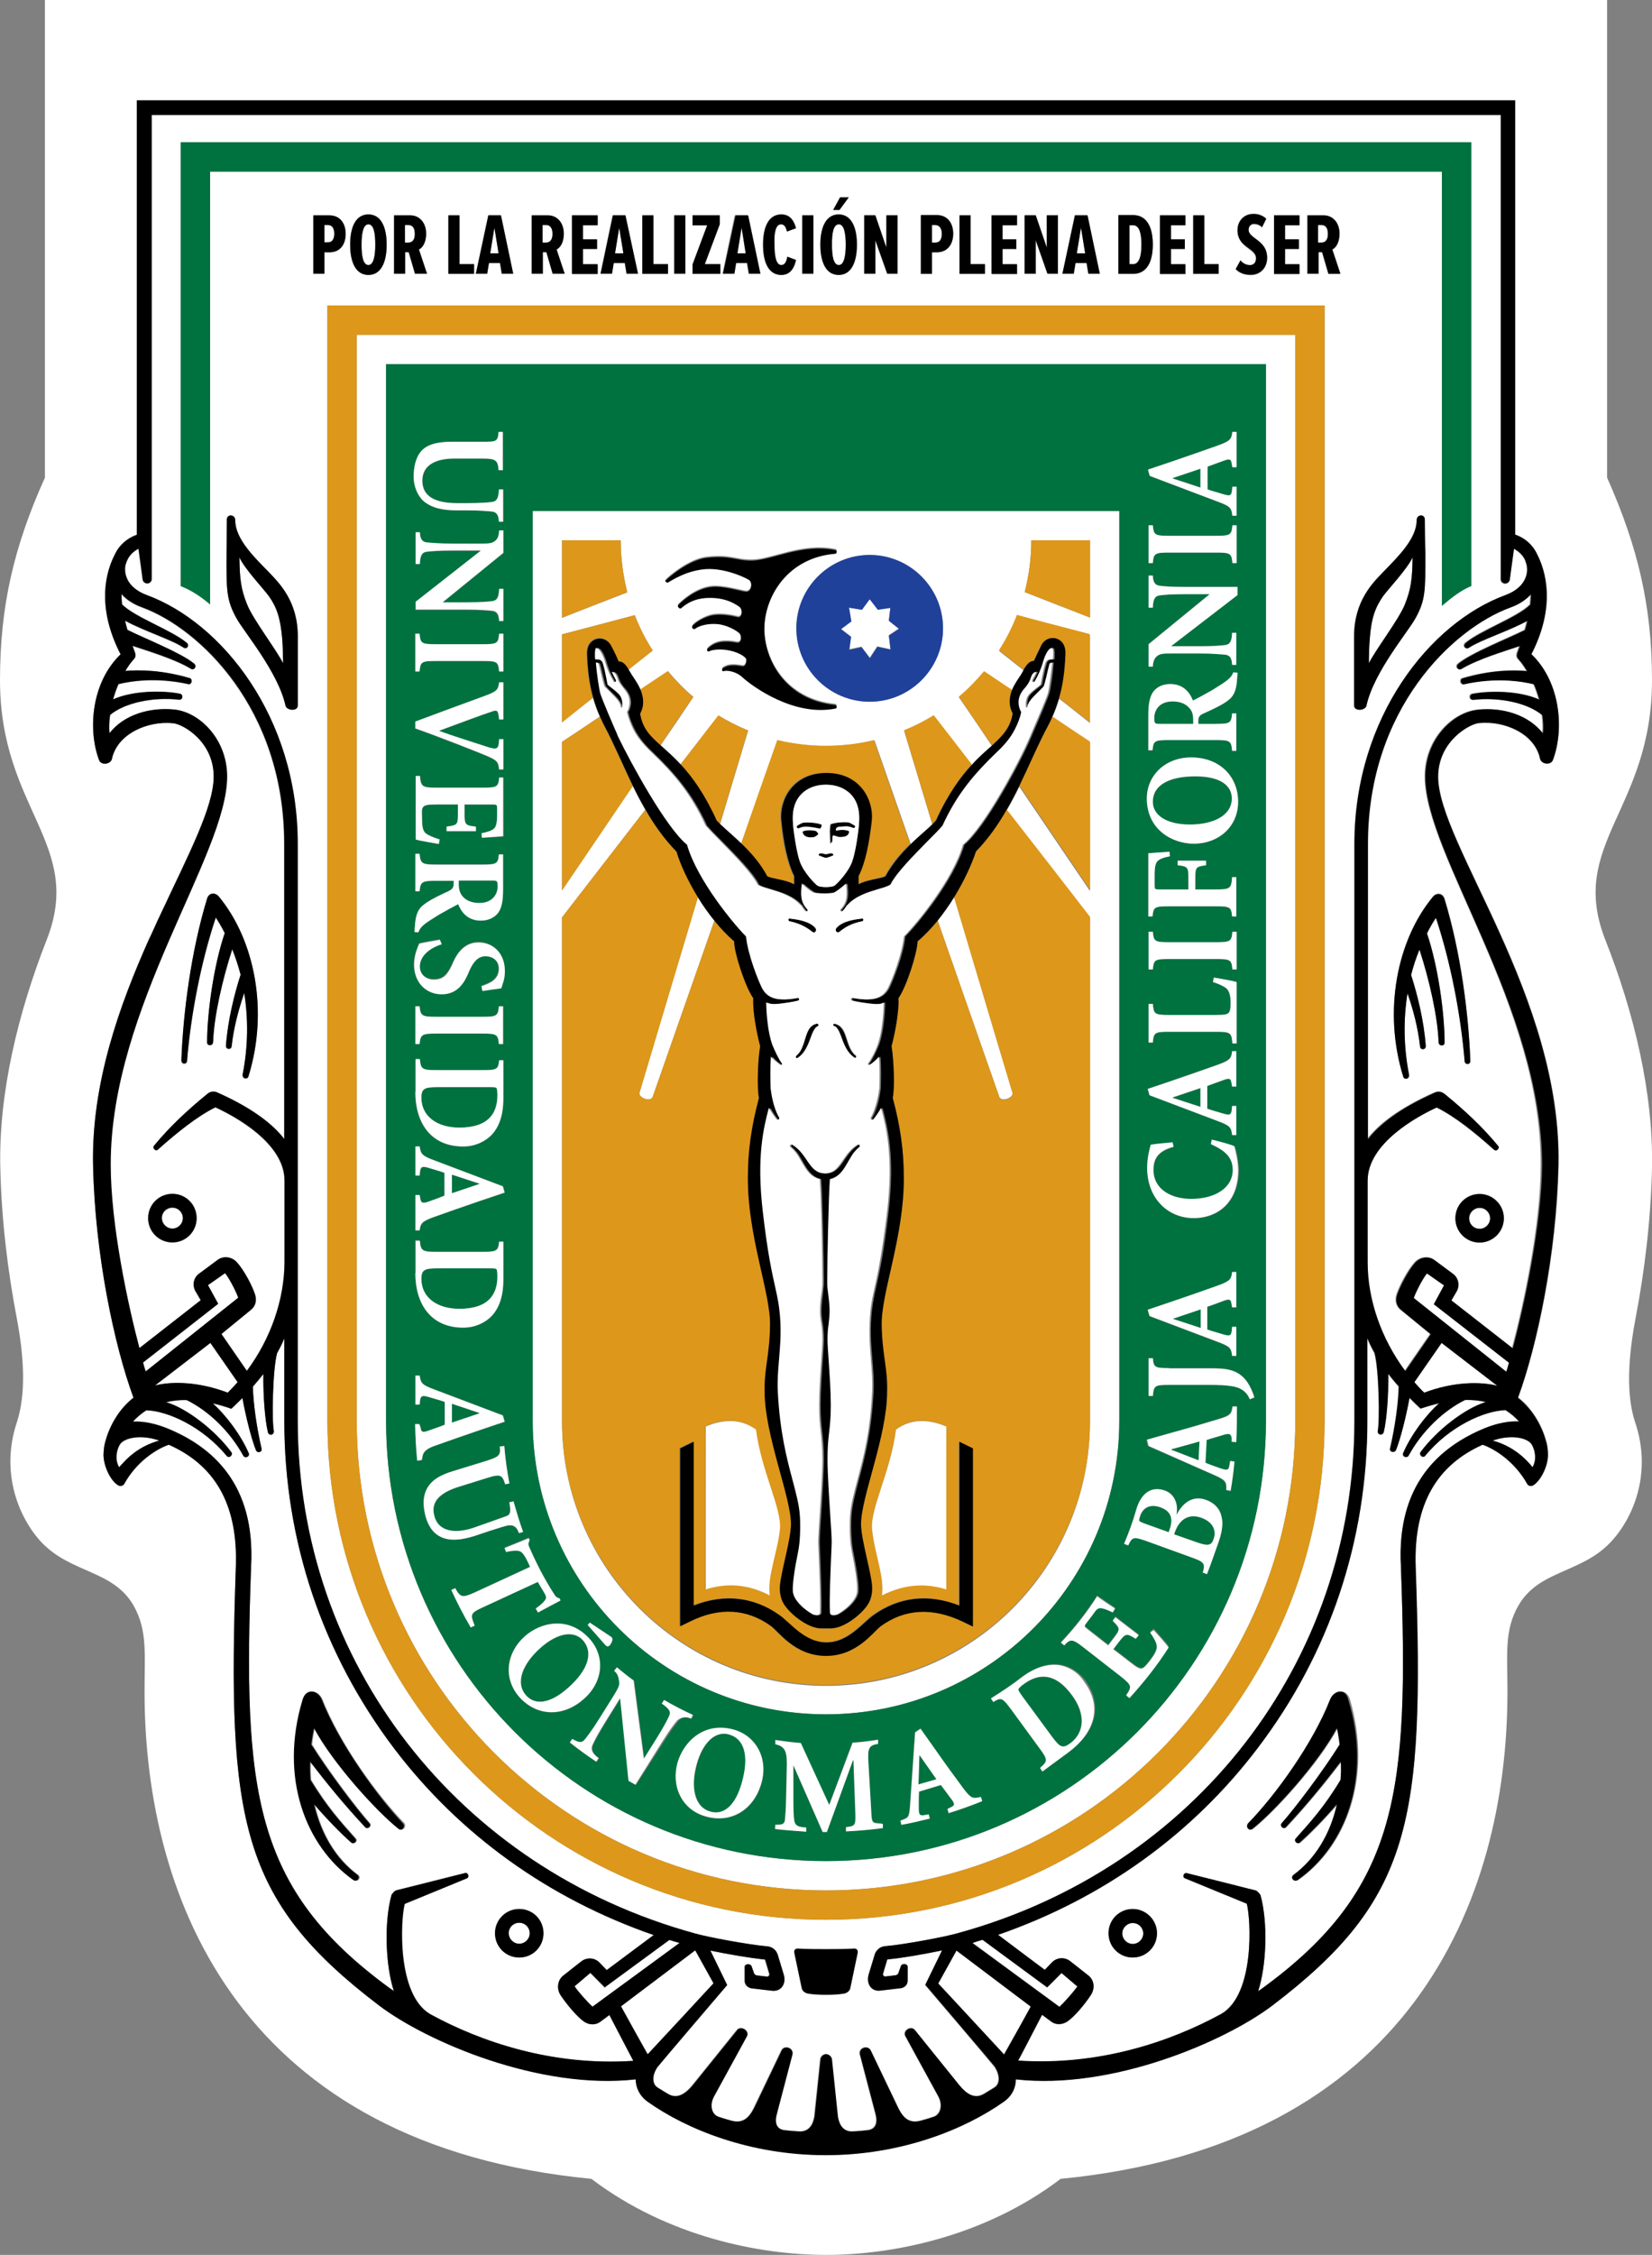 <?xml version="1.0" encoding="utf-8"?>
<!-- Generator: Adobe Illustrator 19.2.1, SVG Export Plug-In . SVG Version: 6.00 Build 0)  -->
<svg version="1.1" id="Capa_1" xmlns="http://www.w3.org/2000/svg" xmlns:xlink="http://www.w3.org/1999/xlink" x="0px" y="0px"
	 viewBox="0 0 552 752.9" style="enable-background:new 0 0 552 752.9;" xml:space="preserve">
<rect x="0" y="0" width="552" height="752.9" fill="#808080" stroke="none"/>
<style type="text/css">
	.st0{fill:#FFFFFF;}
	.st1{fill:#DD971A;}
	.st2{fill:#00723F;}
	.st3{fill:#20419A;}
</style>
<g>
	<path class="st0" d="M537,159.5V0H276H15v159.5C4.5,182.8,0,202.7,0,227.1c0,43.2,28.2,54.7,15.6,86.7C6.1,338-0.5,365,0.1,389.9
		c0.4,17.8,2.6,35.1,5.5,50.2l0,0C8.8,457,8,467.7,5.6,475c-5.6,16.9,0.8,32,8.3,40c9.9,10.4,24,9.2,30.8,21.2
		c4.6,8.2,3.6,16.2,3.6,28.3c-0.1,71.1,33.3,151.8,149.3,163c25.6,19.4,56.4,25.4,78.4,25.4c22,0,52.9-6,78.4-25.4
		c116-11.3,149.4-91.9,149.3-163c0-12.1-1.1-20.1,3.6-28.3c6.8-12,20.9-10.8,30.8-21.2c7.6-8,14-23,8.3-40
		c-2.4-7.2-3.1-17.9,0.1-34.8l0,0c2.9-15.1,5.1-32.4,5.5-50.2c0.5-25-6-51.9-15.6-76.2c-12.6-32,15.6-43.4,15.6-86.7
		C552,202.7,547.4,182.8,537,159.5z M520.8,389.1c-0.6,29.7-7.1,60.2-13.5,77.5c5.4,4.2,8.3,10.3,9.5,15l0,0c0.3,1,0.4,2.2,0.5,3.6
		c0.2,4-2.3,9.1-4.8,10.6c-0.9,0.6-1.8,0.1-2.1-0.4c-3.9-7.1-10.2-11.5-14.9-13.1c-15.1,6.7-23.2,19.5-22.4,40.8
		c2.9,84.9-1.3,111-47.8,146.4c-16.1,12.2-53.8,28.3-85.8,24.7c0,2.6-1.2,5.4-3.9,7.4c-13.1,9.3-34.4,17.9-59.6,17.9h0
		c-25.3,0-46.5-8.6-59.6-17.9c-2.8-2-3.9-4.7-3.9-7.4c-32,3.6-69.7-12.5-85.8-24.7C80.1,634.1,75.9,608,78.8,523.1
		c0.7-21.3-7.4-34.1-22.4-40.8c-4.6,1.6-11,6.1-14.9,13.1c-0.2,0.5-1.2,1-2.1,0.4c-2.4-1.6-5-6.6-4.8-10.6c0-1.3,0.2-2.5,0.5-3.6
		l0,0c1.2-4.7,4.1-10.7,9.5-15c-6.4-17.4-12.8-47.9-13.5-77.5c-0.6-27.4,8.8-53.4,18.7-75.6c0.3-0.7,0.6-1.4,1-2.1
		c0.6-1.4,1.3-2.8,1.9-4.2c0.3-0.7,0.6-1.4,1-2.1c9.2-19.7,17.7-35.7,17.7-45.9c0-11.7-10.4-17.5-13.5-17.8
		c-8.5-0.9-18.7,3.4-20.5,11.9c-0.4,1.9-3.6,2.3-4.3,0.4c-3.8-10.1-2.6-25.9,7.2-35.3c-6.9-13.4-6.1-25.1-1.9-33.4
		c1.4-3,4-5.4,7.3-6.5V33.5h460.6v145.1c3.3,1.2,5.9,3.5,7.3,6.5c4.3,8.2,5.1,19.9-1.9,33.4c9.8,9.4,11,25.2,7.2,35.3
		c-0.7,1.9-3.9,1.4-4.3-0.4c-1.8-8.4-12-12.8-20.5-11.9c-3.2,0.3-13.5,6-13.5,17.8C480.6,281.7,522,332.6,520.8,389.1z"/>
	<ellipse class="st0" cx="57.6" cy="406.8" rx="3.5" ry="3.5"/>
	<path class="st0" d="M333.9,366.2c0.7,1.9,4.9,0.3,4.4-1.4c0,0-9.5-31.7-19.5-65.3c-1.6,2.7-3.5,5.3-5.5,7.8
		C324.1,338.3,333.9,366.2,333.9,366.2z"/>
	<path class="st0" d="M111.7,78.1c0-1.8-0.7-2.9-2.1-2.9h-1.2V81h1.2C111,81,111.7,79.8,111.7,78.1z"/>
	<polygon class="st0" points="206.9,76 205.5,84.6 208.3,84.6 	"/>
	<path class="st0" d="M46.5,450.2l20.5-16l-1.8-3.1c-1.1-2-0.5-4.5,1.3-5.8l6.2-4.6c1.9-1.4,4.7-1,6.5,1c2.2,2.5,4.8,7.5,5.9,10.5
		c0.7,2.1,0.2,4-1.3,5.2l-9.9,8.1l8.5,12.3c7.9-10.6,12.6-23.6,12.6-36.3l0-27.3c0-12.4-16.5-21.4-23.1-24.4
		c-6.2,3-13,8.5-19.3,14.2c-0.9,0.6-1.8-0.9-1.2-1.4c5.2-6.3,11.1-11.8,17.7-17.2c1-0.8,2.1-1.2,3.3-0.6
		c12.2,5.4,18.9,10.9,22.5,15.6l0-98.7c0-45-28.4-71.8-47.4-78.8c-3.1-1.1-5.4-2.7-7-4.5c0,1.2,0.1,2.3,0.2,3.5
		c4.3,4.3,16.4,8.5,21.6,12.8c1,0.8,0.2,2.5-1.2,1.5c-3.7-2.5-13.2-5.5-19.4-8.9c0.2,1,0.5,2.1,0.8,3.1c5.6,2.8,17.8,7.6,22.2,11.2
		c1.2,1,0.1,2.4-0.9,1.8c-5.7-3.4-14.4-5.9-19.6-7.7c0.3,0.8,0.6,1.7,0.9,2.5c0.2,0.7,0.1,1.4-0.4,1.9c-1.1,1.1-2,2.5-2.9,4
		c4.8-0.5,12.4-0.3,21.5,2.4c1.1,0.3,0.7,2.2-0.4,2c-10.7-2.4-19.4-1-23.4,0c-0.7,1.6-1.3,3.4-1.8,5.1c6.7-3,16.6-3,22.3-1.9
		c1.2,0.2,1.1,2.1-0.2,2c-8.7-1-18.2,1-23.1,5.1c-0.3,2.1-0.4,4.2-0.2,6.1c4.9-6.3,13.6-8.8,21.7-7.9c8.5,0.9,17.6,9.9,17.6,22.3
		c0.1,26.2-39,77-39,129.8C36.9,409.2,42.7,436,46.5,450.2z M69.2,300.2c0.6-2,2.8-2.1,3.9-0.7c12.1,14.6,16.7,38.3,9.9,60.1
		c-0.3,1-2.2,0.8-1.9-0.8c1.8-9.2,1.9-18.4,0.5-27.1c-1.9,5.4-3.5,11.4-4.2,17.8c-0.1,1.2-2,1.1-1.9-0.2c0.6-8.5,2.8-17.2,4.9-23.7
		c-0.7-2.9-1.7-5.8-2.8-8.5c-3.3,10.1-6.1,22.4-6.4,31c0,1.3-2,1.3-2,0.1c0-9.5,2.1-25.4,5.9-36.5c-0.9-1.8-1.9-3.6-3-5.2
		c-4.9,14.7-8.3,32.4-9.6,47.9c-0.1,1.2-1.9,1.2-1.9-0.1C61.2,338.4,63.8,317.9,69.2,300.2z M57.6,398.7c4.5,0,8.1,3.6,8.1,8.1
		c0,4.5-3.6,8.1-8.1,8.1c-4.5,0-8.1-3.6-8.1-8.1C49.5,402.3,53.1,398.7,57.6,398.7z"/>
	<path class="st0" d="M182.5,75.2h-1.2V81h1.2c1.4,0,2.1-1.2,2.1-2.9C184.7,76.3,183.9,75.2,182.5,75.2z"/>
	<polygon class="st0" points="165.2,76 163.8,84.6 166.6,84.6 	"/>
	<polygon class="st0" points="284.3,212.5 283.7,216.8 287.8,215.9 290.6,219.6 293.1,215.8 297.5,216.8 297,212.1 300.4,209.8 
		297,207.2 297.5,202.9 293.4,203.5 290.6,200 288,203.6 283.7,202.9 284.3,207.3 280.8,209.8 	"/>
	<path class="st0" d="M120.8,81.7c0,3.8,0.6,6.8,2.3,6.8c1.7,0,2.3-3,2.3-6.8c0-3.9-0.6-6.8-2.3-6.8
		C121.4,74.9,120.8,77.8,120.8,81.7z"/>
	<path class="st0" d="M48.7,457.9l30.9-24.6c-0.6-1.8-2.9-6.4-4.4-8.2l-5.7,4l3.4,6.3L47.8,455C48.1,456.2,48.4,457.2,48.7,457.9z"
		/>
	<path class="st0" d="M136.5,75.2h-1.2V81h1.2c1.4,0,2.1-1.2,2.1-2.9C138.7,76.3,137.9,75.2,136.5,75.2z"/>
	<path class="st0" d="M232.3,651.2l-24.8,18.7c1.9,3.4,7.2,12.9,9,16.1c4.9-5.3,18.4-19.9,22-23.7L232.3,651.2z"/>
	<path class="st0" d="M441.6,75.2h-1.2V81h1.2c1.4,0,2.1-1.2,2.1-2.9C443.8,76.3,443,75.2,441.6,75.2z"/>
	<path class="st0" d="M213.7,364.8c-0.5,1.7,3.7,3.4,4.4,1.4c0,0,9.8-27.9,20.6-58.8c-2-2.5-3.9-5.2-5.5-7.8
		C223.1,333.1,213.7,364.8,213.7,364.8z"/>
	<path class="st0" d="M311.4,75.2V81h1.2c1.4,0,2.1-1.2,2.1-2.9c0-1.8-0.7-2.9-2.1-2.9H311.4z"/>
	<path class="st0" d="M457.7,213.2c-0.2,2.1-0.3,5.5-0.3,8.2c2-4.2,10-14.6,12-19.6c2.1-5.2,2.5-8.6,2.6-15.8
		c-1.6,3.7-8.3,10.8-9.8,12.9C459.6,202.6,458.2,206.2,457.7,213.2z"/>
	<path class="st0" d="M377.4,88.2h1.2c1.9,0,2.8-2.3,2.8-6.5c0-4.3-0.9-6.5-2.8-6.5h-1.2V88.2z"/>
	<path class="st0" d="M80,186.1c0.1,7.2,0.4,10.6,2.6,15.8c2,5,10,15.4,12,19.6c0-2.7-0.1-6.2-0.3-8.2c-0.6-7-1.9-10.6-4.5-14.3
		C88.3,196.8,81.6,189.8,80,186.1z"/>
	<polygon class="st0" points="361.2,76 359.8,84.6 362.6,84.6 	"/>
	<path class="st0" d="M156,627.2l-20.7,8.5c-1.4,5.3-2.7,30.3,8.5,36.8c17,9.3,40.9,17.4,67.9,15.6c-0.3-0.4-5.7-10.9-8-15.3
		l-3.1,2.3c-1.5,1.1-3.5,1.1-5.4-0.1c-2.6-1.8-6-6-7.8-8.8c-1.5-2.2-1.1-5,0.8-6.5l6.1-4.8c1.8-1.4,4.3-1.3,6,0.3l2.5,2.6l15.7-11.7
		c-35-12.1-64.9-33.5-86.8-62.4C107.7,552,95,514.3,95,474.4l0-27.6c-0.7,1.7-1.5,3.3-2.4,4.9c-1.5,5.3-1.8,22.7-1.1,26l0,0
		c0.2,1.5-1.7,1.7-2,0.4c-1-4.2-1.6-12.5-1.5-19.4c-1.1,1.4-2.2,2.8-3.5,4.2c0.1,5.3,1.2,13.5,2.9,20.7c0.3,1.2-1.5,1.6-1.9,0.5
		c-1.5-3.8-3.3-10.9-4.5-17.4c-1.2,1.2-2.4,2.4-3.7,3.6c-2.2-0.7-4.3-1.3-6.2-1.8c4.6,4.1,9.4,10.6,12,16.6c0.5,1.2-1.2,1.9-1.8,0.9
		c-4.3-7.9-11.4-14.9-18.9-18.6c-2.6,0-4.9,0.2-6.9,0.7c6.9,2.1,16.3,9.3,21.8,16.7c0.6,0.8-0.7,2.2-1.5,1.3
		c-8.1-9.9-19.8-15.1-26.9-15.3c-1.8,1.1-3.3,2.4-4.5,3.8c3.6-0.2,7.7,0.7,11.6,2.3c14.8,6.1,29.3,18.5,27.9,46
		c-2.7,75,0.5,107.6,46.5,141c0.4,0.3,0.8,0.6,1.2,0.8c-2.8-8.5-3.3-22.9-0.8-32c0.2-0.4,1.1-1.5,1.6-1.6c5.8-1.5,23.1-5.8,23.1-5.8
		C156.4,625.2,157,626.8,156,627.2z M133.4,610.6c-7.3-5.8-21.8-21.7-28.2-33.6c-0.4,1.8-0.7,3.7-0.9,5.5
		c5.8,9.2,14.8,21.1,19.4,26.3c0.7,0.8-0.6,2.2-1.4,1.3c-6.9-7.4-12.4-14.1-18.4-21.9c-0.1,2.1-0.1,4.1,0.1,6.1
		c5.4,9,10.1,14.1,15,19.6c0.7,0.8-0.6,2.1-1.4,1.3c-3.3-3-8.2-7.9-12.4-12.8c2.2,10,7.3,18.3,14.5,23.6c1.2,0.9-0.1,2.6-1.4,1.7
		c-15.9-11.2-24.9-34.1-16.9-60.2c1.2-4,5.1-3.2,6.4,0c5.7,14.6,18.3,32,27.3,41.2C136,609.9,134.6,611.6,133.4,610.6z M173.5,637.4
		c4.5,0,8.1,3.6,8.1,8.1c0,4.5-3.6,8.1-8.1,8.1s-8.1-3.6-8.1-8.1C165.4,641.1,169,637.4,173.5,637.4z"/>
	<polygon class="st0" points="247.8,76 246.4,84.6 249.1,84.6 	"/>
	<path class="st0" d="M40,482.4c-1.2,2.1-1.6,5.2-0.2,7.5c0.3-0.4,0.7-0.8,1.1-1.2c3.3-3.7,7.3-6.3,12.3-7.7
		C47,478.8,41.3,480.1,40,482.4z"/>
	<circle class="st0" cx="173.5" cy="645.5" r="3.5"/>
	<path class="st0" d="M76.1,465c1.2-1.1,2.2-2.3,3.3-3.5l-9.1-13.1l-18.5,14.2C57.7,461.1,66.6,461.4,76.1,465z"/>
	<path class="st0" d="M280.3,88.5c1.7,0,2.3-3,2.3-6.8c0-3.9-0.6-6.8-2.3-6.8c-1.8,0-2.3,2.9-2.3,6.8
		C277.9,85.5,278.5,88.5,280.3,88.5z"/>
	<path class="st0" d="M197.2,658.8l-5.3,4.5c1.4,1.9,4.4,5.3,6,6.8l29.1-21.3c-1.1-0.3-2.5-0.7-3.4-1l-21.6,15.9L197.2,658.8z"/>
	<path class="st0" d="M276,572.4c54.1,0,98-43.9,98-98V170.6H178v303.8C178,528.5,221.9,572.4,276,572.4z M344.6,180.4h19.6v25.8
		c-6.5-2.5-17-6.6-21.8-8.5C343.8,192.2,344.6,186.4,344.6,180.4z M315.1,209.8c0,13.5-11,24.5-24.5,24.5c-13.5,0-24.5-11-24.5-24.5
		s11-24.5,24.5-24.5C304.1,185.3,315.1,196.3,315.1,209.8z M222.4,193.5c1-1.1,7.6-6.8,13.5-7.6c8.4-1,10.1,1.1,15.7,0.9
		c6.6-0.2,16.4-5.7,27.5-3.5c0.7,0.1,0.6,1.2,0,1.2c-16,1.4-23.7,14.4-23.7,25.2c0,10.1,6.9,23.6,23.6,25.3c0.7,0.1,0.8,1,0.1,1.2
		c-13.7,2.7-27.5-7.2-31.2-10.6c-2-1.8-5-2.3-6.1-1.9c-0.4,0.1-0.8-0.6-0.3-0.9c2.3-1.8,5.9-0.7,6.8-0.7c0.9,0,1.4-2.1,0.8-2.8
		c-0.7-0.8-3-2.2-6.5-2.7c-2.2-0.3-4.6-0.1-5.7,0.5c-0.5,0.3-0.9-0.4-0.5-0.8c2.6-2.7,6.1-2.8,9.8-2.1c1.7,0.4,1.7-2.4,0.8-3.2
		c-1-0.9-3.9-2.7-7.2-3c-3-0.2-6.1,0.5-7.6,1.6c-0.4,0.3-1.1-0.4-0.9-0.8c0.6-1,4.2-3.4,7.2-3.8c3.1-0.4,6.4,0.3,8,0.7
		c1.5,0.3,1.9-2.6,0.4-3.6c-2.3-1.6-5.7-3.2-11.3-2.8c-3.6,0.3-6.1,1.8-8,3.4c-0.5,0.4-1.4-0.5-1-1c1.2-1.2,5.9-5.6,11.3-6.1
		c3.7-0.3,9.2,1.3,11.2,1.6c2.1,0.3,2.5-3.2,1.1-4c-2.4-1.4-9.2-4.2-15.2-3.5c-6,0.7-10.2,3.5-11.8,4.4
		C222.8,194.7,222,193.9,222.4,193.5z M187.8,180.4h19.6c0,6,0.8,11.8,2.2,17.4c-4.9,1.9-15.3,5.9-21.8,8.5V180.4z M187.8,306.3
		c5.6-7.2,16.2-20.9,27.8-35.9c-1.5-2.6-2.9-5.3-4.2-7.9c-9.1,13.4-17.7,26.1-23.6,34.8v-49.6c3.2-2.1,7.7-5.1,12.6-8.4
		c-0.8-1.8-1.6-3.9-2.3-6.3c-3.8,3-7.4,5.8-10.3,8.2v-29.4c6.5-1.7,18.8-4.9,24.3-6.4c1.6,4.2,3.6,8.1,6,11.8
		c-2.4,1.9-5.2,4.1-8.1,6.4c0.3,0.5,0.6,1,0.9,1.5c0.6,1,2.1,2.9,3,5.2c3.4-2.2,6.6-4.4,9.3-6.2c2.6,3.1,5.4,6,8.5,8.6
		c-3.5,5.2-7.2,10.7-11,16.2c2,1.8,4.3,3.7,6.7,6.4c4.3-5.6,8.6-11.1,12.7-16.4c3.1,1.9,6.4,3.6,9.9,5c-2.7,8.9-5.9,19.7-9.4,31.3
		c1.8,1.8,4.5,3.9,7.2,6.6c4.5-12.8,8.7-24.9,12.1-34.6c5.2,1.2,10.6,1.9,16.1,1.9c5.6,0,11-0.7,16.2-1.9
		c3.4,9.7,7.6,21.8,12.1,34.6c2.7-2.6,5.4-4.8,7.2-6.6c-3.5-11.5-6.7-22.4-9.4-31.2c3.4-1.4,6.7-3.1,9.9-5
		c4.1,5.3,8.4,10.8,12.7,16.4c2.5-2.7,4.7-4.6,6.7-6.4c-3.7-5.5-7.4-11-11-16.2c3.1-2.6,5.9-5.5,8.4-8.5c2.7,1.8,5.9,3.9,9.3,6.2
		c0.9-2.3,2.4-4.2,3-5.1c0.3-0.5,0.6-1,0.9-1.6c-2.9-2.3-5.7-4.5-8.1-6.4c2.4-3.7,4.4-7.7,6-11.8c5.4,1.4,17.8,4.7,24.3,6.4v29.4
		c-2.9-2.3-6.5-5.2-10.3-8.1c-0.7,2.4-1.5,4.5-2.3,6.3c4.9,3.3,9.4,6.2,12.6,8.4v49.5c-5.9-8.7-14.5-21.4-23.6-34.8
		c-1.3,2.7-2.7,5.3-4.2,7.9c11.6,15,22.2,28.6,27.8,35.8v168.3c0,48.7-39.5,88.2-88.2,88.2c-48.7,0-88.2-39.5-88.2-88.2V306.3z"/>
	<path class="st0" d="M476.8,425.2c-1.5,1.8-3.8,6.4-4.4,8.2l30.9,24.6c0.3-0.8,0.6-1.8,0.9-3l-25.1-19.6l3.4-6.3L476.8,425.2z"/>
	<path class="st0" d="M495.9,477c3.9-1.6,8-2.5,11.6-2.3c-1.3-1.4-2.8-2.7-4.5-3.8c-7.1,0.2-18.7,5.4-26.9,15.3
		c-0.9,0.9-2.2-0.5-1.5-1.3c5.5-7.4,14.9-14.7,21.8-16.7c-2.1-0.5-4.4-0.8-6.9-0.7c-7.5,3.7-14.6,10.7-18.9,18.6
		c-0.6,1-2.3,0.3-1.8-0.9c2.6-6,7.5-12.5,12-16.6c-2,0.4-4,1-6.2,1.8c-1.3-1.2-2.5-2.4-3.7-3.6c-1.2,6.6-3,13.6-4.5,17.4
		c-0.4,1.1-2.2,0.8-2-0.5c1.7-7.3,2.8-15.4,2.9-20.7c-1.2-1.4-2.4-2.8-3.5-4.2c0.1,6.9-0.5,15.2-1.5,19.4c-0.3,1.3-2.1,1.1-2-0.4
		l0,0c0.7-3.2,0.4-20.7-1.1-26c-0.9-1.6-1.7-3.2-2.4-4.9l0,27.6c0,39.9-12.7,77.6-36.6,109.2c-21.9,28.9-51.8,50.3-86.8,62.4
		l15.7,11.7l2.5-2.6c1.6-1.6,4.2-1.7,6-0.3l6.1,4.8c1.8,1.5,2.2,4.3,0.8,6.5c-1.9,2.8-5.3,7-7.8,8.8c-1.8,1.2-3.8,1.2-5.4,0.1
		l-3.1-2.3c-2.3,4.4-7.7,14.8-8,15.3c27,1.8,50.9-6.3,67.9-15.6c11.2-6.6,9.9-31.5,8.5-36.8l-20.7-8.5c-1-0.4-0.4-1.9,0.6-1.7
		c0,0,17.3,4.4,23.1,5.8c0.5,0.1,1.5,1.2,1.6,1.6h0c2.5,9.1,2,23.5-0.8,32c0.4-0.3,0.8-0.6,1.2-0.8c46-33.5,49.2-66,46.5-141
		C466.6,495.5,481.1,483.1,495.9,477z M378.5,653.6c-4.5,0-8.1-3.6-8.1-8.1c0-4.5,3.6-8.1,8.1-8.1s8.1,3.6,8.1,8.1
		C386.6,650,382.9,653.6,378.5,653.6z M433.9,627.7c-1.3,0.9-2.5-0.9-1.4-1.7c7.2-5.3,12.2-13.6,14.5-23.6c-4.2,4.9-9,9.8-12.4,12.8
		c-0.9,0.8-2.2-0.5-1.4-1.3c4.9-5.5,9.5-10.6,15-19.6c0.1-2,0.2-4,0.1-6.1c-6,7.8-11.5,14.5-18.4,21.9c-0.8,0.9-2.2-0.5-1.4-1.3
		c4.6-5.2,13.6-17.1,19.4-26.3c-0.2-1.8-0.5-3.6-0.9-5.5c-6.4,11.9-20.9,27.8-28.2,33.6c-1.2,1-2.6-0.8-1.4-1.9
		c9-9.3,21.6-26.6,27.3-41.2c1.3-3.2,5.2-4,6.4,0C458.7,593.6,449.8,616.5,433.9,627.7z"/>
	<path class="st0" d="M319.6,651.2l-6.1,11c3.6,3.9,17.1,18.5,22,23.7c1.8-3.2,7.1-12.6,9-16.1L319.6,651.2z"/>
	<circle class="st0" cx="378.5" cy="645.5" r="3.5"/>
	<path class="st0" d="M360,663.2l-5.3-4.5l-4.8,4.8l-21.6-15.9c-1,0.3-2.4,0.7-3.4,1L354,670C355.7,668.5,358.7,665.1,360,663.2z"/>
	<path class="st0" d="M309.1,662.8l5.6-11.5c-5.7,1.2-13.4,2.5-18.3,3l-1.4,4.7c-0.2,0.5,0.3,1.1,0.8,1c1.2-0.1,2.4-0.3,3.4-0.4
		c0.4-0.1,0.7-0.3,0.9-0.7l0.9-2.5c0.4-0.8,2.2-0.7,2.2,0.4l0,4.6c0,1.3-1,2.3-2.2,2.5l-6.8,0.8c-3.2,0.4-4.9-2.4-4-5.4l2-6.6
		c0.5-1.6,1.8-2.7,3.5-2.8c6.6-0.6,19.9-3.1,24.1-4.3c79.4-21.7,132.7-90.5,132.7-171.1l0-52.2c0-0.3,0-0.6,0-1h0l0-139.5
		c0-42.3,25.4-73.8,50.4-83c6.2-2.3,7.7-6.5,7.2-9.8c0,0,0-0.1,0-0.1c-0.2-0.6-0.4-1.3-0.6-1.9c-0.7-1.5-2-2.8-3.7-3.7
		c-0.5,3.5-1.4,10.3-1.4,10.3c-0.1,0.8-0.9,1.4-1.7,1.3c-0.7-0.1-1.3-0.7-1.3-1.4v-15.1v-0.5h0V38.4H50.6v139.4h0v0.5v15.1
		c0,0.7-0.6,1.3-1.3,1.4c-0.8,0.1-1.6-0.5-1.7-1.3c0,0-0.9-6.7-1.4-10.3c-1.7,0.9-3,2.2-3.7,3.7c-0.2,0.6-0.5,1.3-0.7,1.9
		c0,0,0,0.1,0,0.1c-0.6,3.2,1,7.5,7.2,9.8c25.1,9.2,50.4,40.7,50.4,83l0,139.5h0c0,0.3,0,0.6,0,1l0,52.2
		c0,80.6,53.3,149.4,132.7,171.1c4.2,1.2,17.4,3.7,24.1,4.3c1.6,0.1,3,1.2,3.5,2.8l2,6.6c0.9,3-0.8,5.9-4,5.4l-6.8-0.8
		c-1.3-0.2-2.2-1.2-2.2-2.5l0-4.6c0-1.1,1.8-1.2,2.2-0.4l0.9,2.5c0.1,0.4,0.5,0.6,0.9,0.7c1,0.1,2.1,0.3,3.4,0.4
		c0.6,0.1,1-0.5,0.8-1l-1.4-4.7c-4.9-0.4-12.6-1.8-18.3-3l5.6,11.5c0,0-22.9,26.8-23.3,27.4c-1.9,2.8-1.8,5.6,0,6.8
		c1.1,0.7,2.3,1.4,3.6,2.2c0.1,0,0.1,0.1,0.2,0.1c3.1,1.7,5.8-0.4,7.9-2.9l15-18.6c1.3-1.5,4.1,0.3,3.2,2.1l-11,20.1
		c0,0.1,0,0.2-0.1,0.2c-1.4,2.7-0.7,5.8,1.6,6.6c1.4,0.5,2.8,0.9,4.3,1.3c3.7,1,5.9-0.6,7.7-4.4l9.1-19c0.9-2,4.1-0.9,3.6,1.3
		l-5.2,19.8c-0.8,2.9-0.2,5.2,2.7,5.5c1.6,0.2,3.2,0.3,4.9,0.4c3,0.2,4.5-2,5-4.9l2-19.2c0.1-0.9,1-1.7,1.9-1.7h0
		c0.9,0,1.8,0.8,1.9,1.7l2,19.2c0.5,2.9,2,5,5,4.9c1.7-0.1,3.3-0.2,4.9-0.4c2.9-0.3,3.5-2.6,2.7-5.5l-5.2-19.8
		c-0.5-2.2,2.6-3.3,3.6-1.3l9.1,19c1.9,3.8,4,5.4,7.7,4.4c1.5-0.4,3-0.9,4.3-1.3c2.3-0.8,3-3.9,1.6-6.6c0-0.1-0.1-0.2-0.1-0.2
		l-11-20.1c-0.9-1.9,1.9-3.6,3.1-2.1l15,18.6c2.1,2.5,4.9,4.6,7.9,2.9c0.1,0,0.1-0.1,0.2-0.1c1.3-0.8,2.5-1.5,3.6-2.2
		c1.8-1.2,1.9-4,0-6.8C332,689.7,309.1,662.8,309.1,662.8z M443.8,91.4l-2.1-7.2h-1.2v7.2h-3.7V71.9h5.4c3.1,0,5.3,2.5,5.3,6.1
		c0,3.3-1.4,4.8-2.5,5.4l2.7,8.1H443.8z M472.9,206.4c-2.5,4.6-13.9,17.9-16.4,29.2c-0.4,1.7-4.1,2-4.1,0v-23.2
		c0-11.7,6.3-17.8,9.7-21.4c5-5.2,11.2-11.2,11.2-17.3c0-2,2.7-2.2,2.7-0.2c0,2.3,0.1,9.4,0.1,11.3
		C476.3,197.4,476.2,200.4,472.9,206.4z M99.5,235.6c0,2-3.8,1.7-4.1,0C92.9,224.4,81.5,211,79,206.4c-3.3-6-3.3-9-3.3-21.6
		c0-1.9,0.1-9,0.1-11.3c0-2,2.8-1.8,2.8,0.2c0,6.2,6.2,12.2,11.2,17.3c3.5,3.6,9.7,9.7,9.7,21.4V235.6z M70.2,57.3v144.5
		c-3.3-2.8-6.5-4.9-9.8-6.1V57.3v-9.8h431.2v9.8v138.3c-3.3,1.3-6.5,3.7-9.8,6.6V57.3H70.2z M434,79.9v3.3h-4.7v5.1h4.9v3.3h-8.5
		V71.9h8.5v3.3h-4.9v4.7H434z M413.5,77c0-2.9,2-5.4,5.4-5.4c1.7,0,3.2,0.6,4.2,1.6l-1.4,2.8c-0.8-0.8-1.7-1.1-2.7-1.1
		c-1.1,0-1.8,0.8-1.8,2c0,3,6.2,3.5,6.2,9.3c0,3.3-2.2,5.7-5.5,5.7c-2.1,0-3.8-0.7-5-1.9l1.6-2.9c0.8,1,2.1,1.6,3.2,1.6
		c1.2,0,2-0.9,2-2.1C419.7,82.9,413.5,82.9,413.5,77z M407.2,88.2v3.3h-8.5V71.9h3.7v16.3H407.2z M395.9,79.9v3.3h-4.7v5.1h4.9v3.3
		h-8.5V71.9h8.5v3.3h-4.9v4.7H395.9z M385.2,81.7c0,5.6-1.9,9.8-6.6,9.8h-4.9V71.9h4.9C383.3,71.9,385.2,76.1,385.2,81.7z
		 M367.4,91.4h-3.8l-0.6-3.6h-3.7l-0.6,3.6H355l4.1-19.5h4.2L367.4,91.4z M353.5,71.9v19.5H350l-4-11.2v11.2h-3.7V71.9h3.7l3.7,10.8
		V71.9H353.5z M339.6,79.9v3.3H335v5.1h4.9v3.3h-8.5V71.9h8.5v3.3H335v4.7H339.6z M329.1,88.2v3.3h-8.5V71.9h3.7v16.3H329.1z
		 M318.5,78.1c0,3.3-1.7,6.2-5.5,6.2h-1.6v7.2h-3.7V71.9h5.3C316.7,71.9,318.5,74.8,318.5,78.1z M299.9,71.9v19.5h-3.5l-4-11.2v11.2
		h-3.7V71.9h3.7l3.7,10.8V71.9H299.9z M280.3,71.6c4.3,0,6.1,4.4,6.1,10.1c0,5.7-1.8,10.1-6.1,10.1c-4.3,0-6.1-4.4-6.1-10.1
		C274.1,75.9,276,71.6,280.3,71.6z M278.4,70.1l2.3-4.2h2.9l-3.1,4.2H278.4z M271.7,71.9v19.5h-3.7V71.9H271.7z M261,88.5
		c1.2,0,1.8-1.2,2-2.8l2.9,1.1c-0.5,2.2-1.7,5-4.9,5c-4.3,0-6.1-4.3-6.1-10.1c0-5.8,1.8-10.1,6.1-10.1c3.2,0,4.3,2.5,4.9,4.6l-3,1.1
		c-0.4-1.5-0.8-2.4-2-2.4c-1.7,0-2.3,2.8-2.3,6.8C258.6,85.7,259.2,88.5,261,88.5z M253.9,91.4h-3.8l-0.6-3.6h-3.7l-0.6,3.6h-3.8
		l4.1-19.5h4.2L253.9,91.4z M231.4,75.2v-3.3h9.1v3l-5,13.3h5.2v3.3h-9.3v-3.1l4.9-13.1H231.4z M229,71.9v19.5h-3.7V71.9H229z
		 M223.2,88.2v3.3h-8.5V71.9h3.7v16.3H223.2z M213.1,91.4h-3.8l-0.6-3.6h-3.7l-0.6,3.6h-3.8l4.1-19.5h4.2L213.1,91.4z M199.5,79.9
		v3.3h-4.7v5.1h4.9v3.3h-8.5V71.9h8.5v3.3h-4.9v4.7H199.5z M188.6,91.4h-4l-2.1-7.2h-1.2v7.2h-3.7V71.9h5.4c3.1,0,5.3,2.5,5.3,6.1
		c0,3.3-1.4,4.8-2.5,5.4L188.6,91.4z M171.4,91.4h-3.8l-0.6-3.6h-3.7l-0.6,3.6H159l4.1-19.5h4.2L171.4,91.4z M158.4,88.2v3.3h-8.5
		V71.9h3.7v16.3H158.4z M142.6,91.4h-4l-2.1-7.2h-1.2v7.2h-3.7V71.9h5.4c3.1,0,5.3,2.5,5.3,6.1c0,3.3-1.4,4.8-2.5,5.4L142.6,91.4z
		 M129.2,81.7c0,5.7-1.8,10.1-6.1,10.1c-4.3,0-6.1-4.4-6.1-10.1c0-5.7,1.8-10.1,6.1-10.1C127.4,71.6,129.2,75.9,129.2,81.7z
		 M108.4,91.4h-3.7V71.9h5.3c3.8,0,5.5,2.9,5.5,6.2c0,3.3-1.7,6.2-5.5,6.2h-1.6V91.4z M286.6,652l-2.5,11.9c-0.2,1-1.1,1.6-2.1,1.8
		c-1.7,0.3-3.7,0.4-6,0.4h0c-2.3,0-4.3-0.1-6-0.4c-1-0.2-1.9-0.8-2.1-1.8l-2.5-11.9c-0.1-0.7,0.4-1.4,1.1-1.3
		c3.1,0.2,6.1,0.2,9.5,0.2c3.4,0,6.4,0,9.5-0.2C286.2,650.6,286.7,651.2,286.6,652z M276,641c-92,0-166.6-74.6-166.6-166.6V111.8
		v-4.9V102h333.2v4.9v4.9v362.6C442.6,566.4,368,641,276,641z"/>
	<path class="st0" d="M432.8,111.8H119.2v362.6c0,86.6,70.2,156.8,156.8,156.8c86.6,0,156.8-70.2,156.8-156.8V111.8z M423,170.6
		v303.8c0,81.2-65.8,147-147,147c-81.2,0-147-65.8-147-147V170.6v-49h294V170.6z"/>
	<path class="st0" d="M476,259.2c0-12.3,9.1-21.4,17.6-22.3c8.1-0.8,16.8,1.6,21.7,7.9c0.2-1.9,0.1-3.9-0.2-6.1
		c-4.9-4.1-14.5-6.1-23.1-5.1c-1.3,0.1-1.4-1.8-0.2-2c5.7-1.1,15.6-1.1,22.3,1.9c-0.5-1.7-1.1-3.5-1.8-5.1c-4-1-12.7-2.4-23.4,0
		c-1.1,0.3-1.5-1.7-0.4-2c9.2-2.7,16.8-2.8,21.5-2.4c-0.9-1.5-1.9-2.9-2.9-4c-0.5-0.5-0.6-1.2-0.4-1.9c0.3-0.8,0.6-1.7,0.9-2.5
		c-5.1,1.7-13.9,4.3-19.6,7.7c-1,0.6-2.1-0.9-0.9-1.8c4.4-3.6,16.6-8.4,22.2-11.2c0.3-1,0.6-2.1,0.8-3.1c-6.2,3.4-15.7,6.4-19.4,8.9
		c-1.4,0.9-2.2-0.7-1.2-1.5c5.2-4.3,17.3-8.5,21.6-12.8c0.1-1.1,0.2-2.3,0.2-3.5c-1.6,1.8-3.9,3.4-7,4.5
		c-19.1,7-47.5,33.8-47.5,78.8l0,98.7c3.6-4.7,10.3-10.2,22.5-15.6c1.2-0.5,2.3-0.2,3.3,0.6c6.6,5.4,12.5,10.9,17.7,17.2
		c0.6,0.5-0.3,2-1.2,1.4c-6.3-5.6-13.1-11.1-19.3-14.2c-6.6,3-23.1,12-23.1,24.4l0,27.3c0.1,12.7,4.7,25.7,12.6,36.3l8.5-12.3
		l-9.9-8.1c-1.5-1.2-2-3.1-1.3-5.2c1-3,3.6-7.9,5.9-10.5c1.7-2,4.5-2.4,6.5-1l6.2,4.6c1.9,1.3,2.4,3.8,1.3,5.8l-1.8,3.1l20.5,16
		c3.8-14.3,9.6-41.1,9.6-61.2C515.1,336.2,476,285.4,476,259.2z M489.4,354.2c-1.2-15.5-4.7-33.2-9.6-47.9c-1.1,1.7-2.1,3.4-3,5.2
		c3.8,11.1,5.9,27,5.9,36.5c0,1.3-1.9,1.2-2-0.1c-0.3-8.6-3.1-20.8-6.4-31c-1.1,2.7-2,5.6-2.8,8.5c2.1,6.5,4.3,15.3,4.9,23.7
		c0.1,1.3-1.8,1.4-1.9,0.2c-0.7-6.4-2.4-12.4-4.2-17.8c-1.4,8.7-1.3,17.9,0.5,27.1c0.3,1.6-1.6,1.8-1.9,0.8
		c-6.8-21.8-2.2-45.5,9.9-60.1c1.2-1.4,3.3-1.3,3.9,0.7c5.4,17.7,8,38.2,8.6,53.9C491.4,355.3,489.5,355.4,489.4,354.2z
		 M494.4,414.8c-4.5,0-8.1-3.6-8.1-8.1c0-4.5,3.6-8.1,8.1-8.1c4.4,0,8.1,3.6,8.1,8.1C502.5,411.2,498.8,414.8,494.4,414.8z"/>
	<ellipse class="st0" cx="494.4" cy="406.8" rx="3.5" ry="3.5"/>
	<path class="st0" d="M498.7,481c5,1.4,9,4,12.3,7.7c0.4,0.4,0.7,0.8,1,1.2c1.4-2.4,1-5.4-0.2-7.5C510.6,480.1,505,478.8,498.7,481z
		"/>
	<path class="st0" d="M475.9,465c9.5-3.6,18.5-3.8,24.4-2.3l-18.6-14.3l-9.1,13.1C473.6,462.7,474.7,463.9,475.9,465z"/>
	<path class="st1" d="M442.6,474.4V111.8v-4.9V102H109.4v4.9v4.9v362.6c0,92,74.6,166.6,166.6,166.6
		C368,641,442.6,566.4,442.6,474.4z M276,631.2c-86.6,0-156.8-70.2-156.8-156.8V111.8h313.6v362.6C432.8,561,362.6,631.2,276,631.2z
		"/>
	<path class="st2" d="M342,562.3c-1,0.7-1.7,1.4-1.8,1.7c-0.1,0.3,0.4,1.1,1.1,2.1l10.3,14c2.4,3.3,3.4,3.9,5.9,2
		c5-3.7,5.1-10,0.6-16C352.5,558.3,346.9,558.7,342,562.3z"/>
	<path class="st2" d="M160.1,301.5c4.4,0,6.1-3,6.1-5.4c0-2-0.1-2.1-1.9-2.1h-11.1v1.2c0,1.8,0.3,2.9,1.2,4
		C155.8,300.9,157.9,301.5,160.1,301.5z"/>
	<path class="st2" d="M411.6,266.7c0-4.4-3.9-7.4-12.2-7.4c-8.9,0-14.2,3-14.2,8.5c0,4.5,4.6,7.6,12.4,7.6
		C405.4,275.3,411.6,272.4,411.6,266.7z"/>
	<polygon class="st2" points="401.2,363.3 391.9,366.4 391.9,366.5 401.2,369.5 	"/>
	<path class="st2" d="M382.8,508.8l7.8,2.8l0.3-0.9c1.3-3.6,0.5-6.2-3-7.4c-3.9-1.4-6,0.5-6.8,2.7c-0.3,0.9-0.4,1.4-0.3,1.8
		C380.8,508,381.7,508.4,382.8,508.8z"/>
	<polygon class="st2" points="391.9,440.3 401.2,443.4 401.2,437.1 391.9,440.2 	"/>
	<path class="st2" d="M391.8,234.2c-4.5,0-6.1,3-6.1,5.4c0,2,0.1,2.1,1.9,2.1h11.1v-1.2c0-1.8-0.3-2.9-1.2-4
		C396.2,234.9,394,234.2,391.8,234.2z"/>
	<polygon class="st2" points="307.2,586.1 306.9,595.8 312.9,594 307.3,586.1 	"/>
	<path class="st2" d="M405.5,513.9c0.9-2.4,0.3-5.6-4-7.1c-4.3-1.5-7.4,0.6-8.9,4.7l-0.3,0.8l7.4,2.6
		C403.6,516.2,404.7,516.1,405.5,513.9z"/>
	<polygon class="st2" points="400.8,481.3 391.4,483.9 391.4,484 400.5,487.6 	"/>
	<polygon class="st2" points="401.2,156.5 391.9,159.6 391.9,159.7 401.2,162.8 	"/>
	<polygon class="st2" points="160.2,395.3 151,392.2 151,398.5 160.2,395.4 	"/>
	<polygon class="st2" points="160.2,471.7 151,468.7 151,475 160.2,471.9 	"/>
	<path class="st2" d="M129,170.6v303.8c0,81.2,65.8,147,147,147c81.2,0,147-65.8,147-147V170.6v-49H129V170.6z M139.5,487.7
		c-0.4-3.9-0.7-8-0.7-12.2h1.4l0.4,1.1c0.2,1.6,0.7,1.8,2.6,1.1c1.5-0.6,3.8-1.4,5.5-2v-7.6c-1.3-0.5-3.3-1.1-5.2-1.6
		c-2.2-0.6-2.9-0.6-3.1,1.4l-0.1,1.1h-1.4v-9.7h1.4c0.3,2.6,0.7,3.1,4.8,4.6l23,8.7l0.6,2.1l-8.3,2.8c-5.3,1.8-10.7,3.7-15.2,5.3
		c-4.2,1.5-3.8,3.1-4.1,4.7L139.5,487.7z M143.5,390c-2.2-0.6-2.9-0.6-3.1,1.4l-0.1,1.1h-1.4v-9.7h1.4c0.3,2.6,0.7,3.1,4.8,4.6
		l23,8.7l0.6,2.1l-8.3,2.8c-5.3,1.8-10.7,3.7-15.2,5.3c-4.2,1.5-4.6,2.2-4.9,4.5h-1.4V399h1.4l0.2,1.1c0.2,1.6,0.9,1.8,2.8,1.1
		c1.5-0.6,3.7-1.4,5.4-2v-7.6C147.3,391.1,145.4,390.5,143.5,390z M140.2,353.7c0.3,3.4,0.8,3.7,5.6,3.7h15.4c4.8,0,5.2-0.3,5.5-3.3
		h1.4v12.8c0,4.9-1.2,9.3-4.1,12.2c-2,2-5.3,3.7-9.3,3.7c-11,0-16-8.1-16-18.2v-10.9H140.2z M138.8,348.6V336h1.4
		c0.3,3.2,0.8,3.5,5.6,3.5h15.4c4.8,0,5.2-0.3,5.5-3.5h1.4v12.6h-1.4c-0.3-3.2-0.7-3.5-5.5-3.5h-15.4c-4.8,0-5.3,0.3-5.6,3.5H138.8z
		 M140.2,414.2c0.3,3.3,0.8,3.7,5.6,3.7h15.4c4.8,0,5.2-0.3,5.5-3.4h1.4v12.8c0,4.9-1.2,9.3-4.1,12.2c-2,2-5.3,3.7-9.3,3.7
		c-11,0-16-8.1-16-18.2v-10.9H140.2z M173.6,566.7c-5.6-6.3-4.5-14.9,1.7-20.3c5.4-4.8,14.8-7,21.7,0.8c5.1,5.7,4.6,14.3-1.8,20.1
		C188.1,573.6,179.3,573.1,173.6,566.7z M196.3,542.5l0.7-0.8l6.9,4.6c0.8,0.5,0.9,1.1,0.4,1.9l-0.3,0.6c-0.6,1.1-1.3,1-1.9,0.2
		L196.3,542.5z M212.5,596l-2.3-1.3l-2.8-27.5l-0.1,0l-4.9,7.9c-2.5,4-3.6,6.2-4.2,7.5c-0.6,1.4-0.3,2.8,2,4.5l-0.8,1.2
		c-3-2-5.9-4.1-8.8-6.4l0.8-1.2c1.9,1.1,3.1,1.5,4.1,0.3c0.9-1.1,2.4-3,4.9-7l4.7-7.5c1.5-2.4,2.1-3.3,2-4.7
		c-0.1-1.3-0.3-2.8-1.7-3.8l0.9-1.2c2.1,1.8,3.9,3.2,5.6,4.4l3.4,26l0.1,0l4.2-6.7c2.5-4,3.6-6.2,4.2-7.5c0.6-1.4-0.2-2.4-2.5-4.1
		l0.8-1.2c2.9,1.7,6.1,3.4,9.6,5l-0.6,1.2c-1.9-0.9-3.5-0.4-4.5,0.8c-0.9,1.1-2.4,3-4.9,7L212.5,596z M254.4,595.5
		c-2.6,9.1-10.3,13.4-18.5,11.1c-8.1-2.3-11.7-10.1-9.5-18c2-7,8.8-13.8,18.8-11C252.6,579.6,256.8,587.1,254.4,595.5z M282.6,611.4
		l0-1.4c3.2-0.4,3.3-0.5,3.1-5.5l-0.6-16.8l-0.2,0l-8.7,23.9l-1.4,0l-9.7-22.1h-0.1l0,11.1c0,3.9,0.1,5.8,0.3,7.2
		c0.2,1.7,1.2,2.2,4,2.3l0,1.4c-3.7-0.2-7.2-0.5-10.4-0.9l0.1-1.4c1.7-0.1,3,0.1,3.2-1.6c0.2-1.4,0.4-3.4,0.4-7.5l0.2-9.1
		c0.2-6-0.2-7.9-3.8-8.7l0-1.4c2.9,0.4,5.7,0.8,8.5,1l9.5,20.7l7.8-20.8c2.8-0.2,5.5-0.5,8.5-1l0,1.4c-3.3,0.4-3.5,1.7-3.2,6.6
		l0.9,15.4c0.3,5,0.4,4.3,3.7,4.5l0,1.4C291.1,610.8,286.9,611.2,282.6,611.4z M316.9,605.4l-0.4-1.4l1-0.5c1.5-0.7,1.5-1.2,0.3-2.8
		c-1-1.3-2.4-3.3-3.5-4.7l-7.3,2.2c-0.1,1.4-0.1,3.4-0.1,5.4c0,2.3,0.2,2.8,2.2,2.4l1.1-0.2l0.4,1.4c-3.3,0.8-6.5,1.5-9.5,2.1
		l-0.3-1.4c2.4-1,2.9-0.6,3.2-4.9l1.7-24.6l1.8-1.2l5.1,7.2c3.2,4.6,6.6,9.2,9.4,13c2.6,3.6,3.3,3,5.6,2.6l0.4,1.4
		C324.4,602.8,320.7,604.2,316.9,605.4z M357.2,584.9l-8.7,6.4l-0.8-1.2c2.5-2.2,2.6-2.7-0.2-6.6l-9.5-13c-2.9-3.9-3.3-3.9-5.9-2.4
		l-0.8-1.2c3.7-2.3,7.3-4.7,10.6-7.3c4-2.9,8.3-4.4,12.3-3.8c2.8,0.4,6.1,2.1,8.5,5.3C369.1,570.2,365.4,578.9,357.2,584.9z
		 M377.4,566.7l-1.1-0.9c2-2.9,1.9-3.5-1.9-6.4l-12.2-9.5c-3.8-3-4.5-3.1-6.6-0.8l-1.1-0.9c4.6-4.9,8.6-10,12.1-15.5
		c0.6,0.4,3.5,2.4,6,4.1l-0.8,1.3c-1.9-1-3.4-1.5-4.4-1.4c-1,0.1-1.6,1.4-3.2,3.4l-1,1.3c-1,1.3-1.1,1.4,0.2,2.3l6.9,5.4l1.9-2.5
		c2.3-2.9,2.2-3.2-0.4-5.7l0.9-1.2l7.8,6l-1,1.2c-3.1-1.8-3.3-1.9-5.6,1l-1.9,2.5l5.6,4.3c2.6,2,3.4,2.5,4.3,2
		c0.7-0.4,1.4-1.3,2.5-2.7c1.2-1.6,2.3-3.4,2.1-4.8c-0.2-1.1-1-2.6-2.2-4.4l1.2-1c1.2,1.3,4.3,4.8,5,5.8
		C386.7,555.8,382.3,561.4,377.4,566.7z M416.8,461.4c1,1.5,1.9,3.3,2.4,5.2l-1.5,0.6c-1.1-2.4-2.9-3.8-5.6-4.3
		c-2.2-0.4-4.7-0.5-7.9-0.5h-13.5c-4.8,0-5.2,0.3-5.4,3.7h-1.4v-12.6h1.4c0.3,3,0.6,3.3,5.4,3.3h13.9
		C409.5,456.8,413.7,457,416.8,461.4z M408.6,445.6c2.2,0.6,2.7,0.6,3-1.4l0.1-1.1h1.4v9.7h-1.4c-0.3-2.6-0.5-3.1-4.6-4.6l-23-8.7
		l-0.6-2.1l8.3-2.8c5.3-1.8,10.7-3.7,15.2-5.3c4.2-1.5,4.4-2.2,4.7-4.5h1.4v11.8h-1.4l-0.2-1.1c-0.2-1.6-0.7-1.8-2.6-1.1
		c-1.5,0.6-3.8,1.4-5.5,2v7.6C404.7,444.5,406.7,445,408.6,445.6z M399,406.8c-8.8,0-15.6-6.7-15.6-16.8c0-3.7,0.9-6.5,1.2-7.7
		c2.5-0.3,4.4-0.5,7.3-0.8l0.3,1.5c-5.2,1.4-6.7,4-6.7,7.7c0,6.6,6.1,9.7,12.6,9.7c8.3,0,13.9-3.9,13.9-9.6c0-4.3-2.5-6.5-7.3-8.7
		l0.3-1.5c2.4,0.6,6,1.5,7.7,2.2c0.3,1.2,1.3,5.1,1.3,8C413.8,402.2,406.2,406.8,399,406.8z M387.4,296.9h9.7v-3.8
		c0-3.7-0.2-3.8-3.6-4.3v-1.5h9.5v1.5c-3.4,0.4-3.6,0.6-3.6,4.3v3.8h6.8c4.9,0,5.2-0.3,5.5-4.1h1.4V306h-1.4
		c-0.3-3.1-0.6-3.4-5.5-3.4h-15.6c-4.9,0-5.2,0.3-5.5,3.4h-1.4v-21.1c0.8,0,4.1-0.3,7.1-0.5l0.1,1.5c-2.1,0.4-3.4,0.9-4.1,1.6
		c-0.8,0.7-1,2.1-1,4.6v3.1C385.8,296.9,385.8,296.9,387.4,296.9z M385.2,311.1c0.3,3.2,0.6,3.5,5.5,3.5h15.6c4.9,0,5.2-0.3,5.5-3.5
		h1.4v12.6h-1.4c-0.3-3.2-0.6-3.5-5.5-3.5h-15.6c-4.9,0-5.2,0.3-5.5,3.5h-1.4v-12.6H385.2z M385.2,335.2c0.3,3.3,0.6,3.7,5.5,3.7
		h15.4c3.3,0,4.3-0.2,4.7-1.1c0.3-0.7,0.4-1.9,0.4-3.2c0-1.7-0.3-3.6-1.4-4.6c-0.9-0.7-2.3-1.4-4.5-2.1l0.3-1.5
		c1.8,0.3,6.4,1.1,7.6,1.5v20.5h-1.4c-0.3-3.5-0.6-3.9-5.5-3.9h-15.6c-4.9,0-5.2,0.3-5.5,3.6h-1.4v-12.9H385.2z M391.8,360.7
		c5.3-1.8,10.7-3.7,15.2-5.3c4.2-1.5,4.4-2.2,4.7-4.5h1.4v11.8h-1.4l-0.2-1.1c-0.2-1.6-0.7-1.8-2.6-1.1c-1.5,0.6-3.8,1.4-5.5,2v7.6
		c1.3,0.5,3.3,1.1,5.2,1.6c2.2,0.6,2.7,0.6,3-1.4l0.1-1.1h1.4v9.7h-1.4c-0.3-2.6-0.5-3.1-4.6-4.6l-23-8.7l-0.6-2.1L391.8,360.7z
		 M406.2,241.7c4.9,0,5.2-0.3,5.5-3.5h1.4v12.5h-1.4c-0.3-3.3-0.6-3.6-5.5-3.6h-15.6c-4.9,0-5.2,0.3-5.5,3.4h-1.4v-11.6
		c0-3.6,0.4-6,1.5-7.7c1.1-1.7,3.3-2.8,5.8-2.8c3.9,0,6.3,2.2,7.6,5.5c1.3-0.6,4.3-2.2,6.5-3.5c2.4-1.5,4.2-2.6,5.1-3.4
		c1-0.9,1.5-1.5,1.9-2.5l1.4,0.1l-0.1,1.6c-0.3,5.2-1.5,6.7-4.1,8.4c-2.1,1.3-4.7,2.5-7.1,3.6c-1.4,0.6-1.8,1.2-1.8,2.6v1H406.2z
		 M413.5,198.6l-22.1,17v0.1h9.4c4.7,0,7.2-0.3,8.6-0.4c1.6-0.2,2.2-1.3,2.3-4.1h1.4v10.7h-1.4c-0.1-2.1-0.7-3.2-2.3-3.4
		c-1.4-0.2-3.9-0.4-8.6-0.4h-9c-2.9,0-4,0-5.1,0.8c-1.1,0.8-1.4,1.9-1.5,3.6h-1.4v-7.5l20.3-16.6v-0.1h-8c-4.7,0-7.2,0.3-8.6,0.4
		c-1.6,0.2-2.2,1.3-2.3,4.1h-1.4v-10.7h1.4c0.1,2.1,0.7,3.2,2.3,3.4c1.4,0.2,3.9,0.4,8.6,0.4h17.3V198.6z M383.8,188v-12.6h1.4
		c0.3,3.2,0.6,3.5,5.5,3.5h15.6c4.9,0,5.2-0.3,5.5-3.5h1.4V188h-1.4c-0.3-3.2-0.6-3.5-5.5-3.5h-15.6c-4.9,0-5.2,0.3-5.5,3.5H383.8z
		 M391.8,154c5.3-1.8,10.7-3.7,15.2-5.3c4.2-1.5,4.4-2.2,4.7-4.5h1.4v11.8h-1.4l-0.2-1.1c-0.2-1.6-0.7-1.8-2.6-1.1
		c-1.5,0.6-3.8,1.4-5.5,2v7.6c1.3,0.5,3.3,1.1,5.2,1.6c2.2,0.6,2.7,0.6,3-1.4l0.1-1.1h1.4v9.7h-1.4c-0.3-2.6-0.5-3.1-4.6-4.6
		l-23-8.7l-0.6-2.1L391.8,154z M398,252.9c9.5,0,15.7,6.3,15.7,14.8c0,8.5-6.6,14-14.8,14c-7.2,0-15.7-4.7-15.7-15.1
		C383.2,258.9,389.3,252.9,398,252.9z M391.6,478.3c5.4-1.5,10.9-3.1,15.5-4.5c4.3-1.3,4.2-2,4.6-4.2h1.4c0,4.4,0,8.1-0.2,11.9
		l-1.5-0.1l0-1.1c-0.1-1.6-0.8-1.8-2.8-1.2c-1.5,0.5-3.9,1.2-5.6,1.7l-0.4,7.6c1.3,0.6,3.2,1.2,5.1,1.9c2.2,0.8,2.7,0.7,3-1.3
		l0.2-1.2l1.4,0.2c-0.3,3.2-0.7,6.5-1.3,9.8l-1.4-0.3c0.1-2.1,0.4-3-3.6-4.8l-22.5-9.9l-0.5-2.1L391.6,478.3z M379.6,504.2
		c1.6-5.7,5.1-8.2,9.6-6.6c3.7,1.3,4.5,5.2,3.9,8l0.1,0c2.1-4,5.5-6.4,9.7-4.9c3.1,1.1,4.8,3.2,5.3,5.8c0.5,2.4,0,5.4-1.1,8.5
		c-1.1,3.1-2.5,7.2-3.8,10.5l-1.4-0.5c0.8-3.1,0.4-3.6-4.1-5.2l-14.6-5.3c-4.6-1.6-5-1.4-6.2,1.3l-1.4-0.5
		C377.2,511.8,378.5,508.1,379.6,504.2z M178,170.6h196v303.8c0,54.1-43.9,98-98,98c-54.1,0-98-43.9-98-98V170.6z M176.9,514.3
		c-0.6,1.1-0.5,1.6,0,2.6c2.3,5.2,4.9,10.3,8,15.1c0.6,1,0.9,1.3,2,1.7l0.3,0.7c-1.7,0.8-4.8,2.5-7.5,4L179,537
		c2-1.4,2.9-2.4,3.4-3.3c0.4-0.9-0.9-2.3-2.7-5.6l-18.4,8.5c-4.4,2-4,2.5-2.7,6.1l-1.3,0.6c-2.3-3.9-4.5-8.1-6.5-12.5l1.3-0.6
		c1.8,3.2,2.4,3.3,6.8,1.3l18.2-8.4l-0.4-1c-1.5-3.2-2.2-4.1-3.2-4.3c-0.8-0.2-2.2-0.2-4.4,0.3l-0.6-1.4c3-1.2,6-2.4,8.1-3.3
		L176.9,514.3z M145,506c1.2,4.9,6.1,6.4,12.9,4.2c0,0,10-3.6,11.3-4c1.5-0.6,1.4-1.8,0.9-4.6l1.4-0.3c0.9,3.5,2,7,3.2,10.2
		l-1.4,0.4c-0.6-2.1-1.8-2.8-3.4-2.6c-1.4,0.1-11.6,3.6-11.6,3.6c-4.1,1.2-13.8,4-16.4-7.5c-0.6-2.8-0.7-5.7,0.6-8.2
		c1.4-2.7,4-4.6,9.1-6.1l10.1-3.1c4.7-1.4,5.7-1.7,5.2-5l1.6-0.2c0.3,4,0.9,8.2,1.7,12.5l-1.4,0.3c-1-2.9-1.4-3.6-5.8-2.2l-9.3,2.9
		C147,498.3,143.9,501.4,145,506z M140.7,150.8c1.9-2.3,5.2-3.3,10.4-3.3h10.1c4.8,0,5.2,0,5.5-3.3h1.4V157h-1.4
		c-0.3-3.1-0.7-3.9-5.5-3.9H152c-7,0-10.8,2.6-10.8,7.4c0,5.1,4,7.5,11.7,7.5h3c4.7,0,7.3-0.3,8.6-0.4c1.6-0.2,2.2-1.3,2.3-4.2h1.4
		v10.8h-1.4c-0.1-2.2-0.7-3.2-2.3-3.4c-1.4-0.2-3.9-0.4-8.6-0.4h-3.3c-4.3,0-8.3-0.7-10.9-3.1c-2.1-1.9-3.3-5-3.3-8.1
		C138.3,156.3,138.9,152.9,140.7,150.8z M155.8,201.3c4.7,0,7.3-0.3,8.6-0.4c1.6-0.2,2.2-1.3,2.3-4.1h1.4v10.7h-1.4
		c-0.1-2.1-0.7-3.2-2.3-3.4c-1.4-0.2-3.9-0.4-8.6-0.4h-17V201l21.7-17v-0.1h-9.3c-4.7,0-7.4,0.3-8.7,0.4c-1.6,0.2-2.2,1.3-2.3,4.1
		h-1.4v-10.6h1.4c0.1,2.1,0.7,3.2,2.3,3.4c1.4,0.2,4,0.4,8.7,0.4h8.9c2.9,0,4,0,5.1-0.8c1.1-0.8,1.4-1.9,1.5-3.6h1.4v7.5l-20.3,16.6
		v0.1H155.8z M162.8,249.4c3,1,3.6,0.6,3.8-1.3l0.1-1.3h1.4V257h-1.4c-0.3-2.7-0.6-3.1-5-4.9c-0.6-0.3-13.8-5.6-23-8.8V241
		c8.1-3,19.1-7.1,23.3-8.6c4.1-1.5,4.4-2.3,4.7-4.5h1.4v12.4h-1.4l-0.2-1.5c-0.2-1.6-0.6-1.7-2.5-1.1c-2.5,0.8-11.4,4.2-17.6,6.4
		C150.5,245.5,160.7,248.7,162.8,249.4z M145.8,294c-4.8,0-5.3,0.3-5.6,3.5h-1.4V285h1.4c0.3,3.3,0.8,3.6,5.6,3.6h15.4
		c4.8,0,5.2-0.3,5.5-3.4h1.4v11.6c0,3.7-0.4,6-1.5,7.7c-1.1,1.7-3.3,2.8-5.9,2.8c-3.9,0-6.3-2.2-7.6-5.5c-1.3,0.6-4.3,2.2-6.4,3.5
		c-2.4,1.5-4.1,2.6-5.1,3.4c-1,0.9-1.5,1.5-1.8,2.5l-1.3-0.1l0.1-1.5c0.3-5.2,1.5-6.7,4.1-8.4c2.1-1.3,4.7-2.5,7.1-3.7
		c1.4-0.6,1.8-1.2,1.8-2.6v-1H145.8z M161.1,279.8l-0.1-1.5c2.1-0.4,3.4-0.9,4.2-1.6c0.8-0.7,1-2.1,1-4.6v-1.7c0-1.6,0-1.7-1.6-1.7
		h-9.3v3.1c0,3.7,0.2,3.8,3.8,4.3v1.5h-9.8V276c3.5-0.4,3.8-0.6,3.8-4.3v-3.1h-7c-3.3,0-4.4,0.2-4.8,1.1c-0.4,0.7-0.2,1.9-0.2,3.6
		c0,2,0.1,4,1.2,4.9c0.8,0.7,2.5,1.4,4.7,2.1l-0.3,1.5c-1.7-0.3-6.5-1.1-7.7-1.5v-21.2h1.4c0.3,3.5,0.8,3.9,5.6,3.9h15.4
		c4.8,0,5.2-0.3,5.5-3.4h1.4v19.7C167.4,279.4,164.1,279.6,161.1,279.8z M166.7,224.2c-0.3-3.2-0.6-3.5-5.5-3.5h-15.6
		c-4.9,0-5.2,0.3-5.5,3.5h-1.4v-12.6h1.4c0.3,3.2,0.6,3.5,5.5,3.5h15.6c4.9,0,5.2-0.3,5.5-3.5h1.4v12.6H166.7z M139,317.5
		c0.4-1.2,0.8-2,1-2.6c1.2-0.3,4.3-0.9,6.9-1.3l0.6,1.5c-2.5,0.7-7.3,3.2-7.3,7.4c0,2.8,2.2,4.4,4.7,4.4c3,0,4.5-1.6,6-4.8l0.4-0.9
		c1.7-3.6,4.3-6.7,8.5-6.7c4.8,0,8.8,3.6,8.8,9.5c0,1.3-0.2,2.7-0.6,3.9c-0.2,0.7-0.4,1.3-0.6,1.9c-1.6,0.2-3.6,0.5-6.3,0.9
		l-0.3-1.6c2.6-0.9,5.8-2.1,5.8-5.8c0-2.6-2-4.2-4.5-4.2c-2.3,0-3.9,1.6-5.3,4.7l-0.6,1.4c-1.5,3.4-3.9,6.6-8.7,6.6
		c-5.3,0-9.3-4-9.3-10.2C138.3,320.3,138.6,318.7,139,317.5z"/>
	<path class="st2" d="M153.5,376.5c9.6,0,12.7-4.7,12.7-10.8c0-1.2-0.1-2.2-0.3-2.4c-0.2-0.3-1.1-0.3-2.3-0.3h-17.5
		c-4.1,0-5.3,0.4-5.3,3.5C140.8,372.7,146,376.5,153.5,376.5z"/>
	<path class="st2" d="M194.8,547.7c-3-3.3-8.5-2.6-14.3,2.6c-5.8,5.2-8.5,11.6-4.7,15.8c2.9,3.3,7.9,2.9,14.1-2.6
		C196.5,557.6,198.4,551.8,194.8,547.7z"/>
	<path class="st2" d="M243.6,579.1c-4.3-1.2-8.6,2.4-10.7,9.9c-2.1,7.5-0.9,14.3,4.6,15.9c4.3,1.2,8.2-1.8,10.5-9.8
		C250.3,586.5,248.9,580.6,243.6,579.1z"/>
	<path class="st2" d="M153.5,437c9.6,0,12.7-4.7,12.7-10.8c0-1.2-0.1-2.2-0.3-2.4c-0.2-0.3-1.1-0.3-2.3-0.3h-17.5
		c-4.1,0-5.3,0.4-5.3,3.5C140.8,433.2,146,437,153.5,437z"/>
	<path class="st2" d="M481.8,202.3c3.3-2.8,6.5-5.3,9.8-6.6V57.3v-9.8H60.4v9.8v138.4c3.3,1.3,6.5,3.3,9.8,6.1V57.3h411.6V202.3z"/>
	<path class="st1" d="M345.4,220.7c0.1-0.5,1.9-4.1,2.5-5.3c2-3.9,8.2-3,8,2.8c-0.2,6.2-1,11-2.1,14.8c3.8,3,7.4,5.8,10.3,8.1v-29.4
		c-6.5-1.7-18.9-4.9-24.3-6.4c-1.6,4.1-3.6,8.1-6,11.8c2.4,1.9,5.2,4.1,8.1,6.4C342.9,222,344,220.6,345.4,220.7z"/>
	<path class="st1" d="M240.5,275.2c3.5-11.5,6.7-22.4,9.4-31.3c-3.4-1.4-6.7-3.1-9.9-5c-4.1,5.3-8.4,10.8-12.7,16.4
		c3.7,4,7.8,9.6,11.9,18.6C239.6,274.3,240,274.7,240.5,275.2z"/>
	<path class="st1" d="M256.1,292.5c1.8,0.9,6.2,1.1,9,2.7c0,0,0-2.7,0-2.8c-2.3-4.4-3.6-11.3-4.3-18.5c-0.7-6.5,3.6-15.9,15.1-15.9
		c11.5,0,15.8,9.4,15.1,15.9c-0.7,7.2-2.1,14.1-4.4,18.5c0,0.1,0,2.8,0,2.8c2.8-1.6,7.2-1.8,9-2.7c2.3-4.3,5.5-7.9,8.5-10.8
		c-4.5-12.8-8.7-24.9-12.1-34.6c-5.2,1.3-10.6,1.9-16.2,1.9c-5.6,0-11-0.7-16.1-1.9c-3.4,9.7-7.7,21.9-12.1,34.6
		C250.7,284.7,253.8,288.2,256.1,292.5z"/>
	<path class="st1" d="M338.3,238.2c-1.5-2.8-1.1-5.6-0.2-7.9c-3.4-2.2-6.5-4.4-9.3-6.2c-2.6,3.1-5.4,6-8.4,8.5
		c3.5,5.2,7.2,10.7,11,16.2C334.9,245.7,337.5,243.1,338.3,238.2z"/>
	<path class="st1" d="M312.7,273.8c4.1-9,8.3-14.6,12-18.6c-4.3-5.6-8.6-11.1-12.7-16.4c-3.1,1.9-6.4,3.6-9.9,5
		c2.7,8.9,5.9,19.7,9.4,31.2C311.9,274.7,312.3,274.2,312.7,273.8z"/>
	<path class="st1" d="M200.4,239.3c-4.9,3.3-9.4,6.3-12.6,8.4v49.6c5.9-8.7,14.5-21.4,23.6-34.8c-3.4-7-6.3-14-9.6-20.2
		C201.3,241.3,200.8,240.3,200.4,239.3z"/>
	<path class="st1" d="M213.6,238.2c0.8,5,3.4,7.5,7,10.7c3.7-5.5,7.4-11,11-16.2c-3.1-2.6-5.9-5.5-8.5-8.6c-2.7,1.8-5.9,3.9-9.3,6.2
		C214.8,232.6,215.2,235.4,213.6,238.2z"/>
	<path class="st1" d="M204,215.4c0.6,1.2,2.3,4.8,2.5,5.3c1.5-0.1,2.5,1.4,3.5,2.9c2.9-2.3,5.7-4.5,8.1-6.4c-2.4-3.7-4.4-7.7-6-11.8
		c-5.5,1.5-17.8,4.7-24.3,6.4v29.4c2.9-2.3,6.5-5.2,10.3-8.2c-1.1-3.8-1.9-8.6-2.1-14.8C195.8,212.4,202,211.5,204,215.4z"/>
	<path class="st1" d="M364.2,180.4h-19.6c0,6-0.8,11.8-2.2,17.3c4.8,1.8,15.3,5.9,21.8,8.5V180.4z"/>
	<path class="st1" d="M340.6,262.3c9.1,13.4,17.7,26,23.6,34.8v-49.5c-3.2-2.1-7.7-5.1-12.6-8.4c-0.5,1.1-1,2-1.4,3
		C346.9,248.4,344,255.3,340.6,262.3z"/>
	<path class="st1" d="M276,562.6c48.7,0,88.2-39.5,88.2-88.2V306.1c-5.6-7.3-16.2-20.9-27.8-35.8c-2.8,4.9-6.1,9.6-10.3,14
		c-1.3,4-3.8,9.6-7.3,15.3c10,33.6,19.5,65.3,19.5,65.3c0.5,1.7-3.7,3.4-4.4,1.4c0,0-9.8-27.9-20.6-58.9c-2,2.5-4.3,4.9-6.7,6.9
		c0,3.8-3.7,15.2-6.4,19c0.3,4.4-1.3,12.3-2.3,16c0.8,4.9,1.1,14,0.4,17.3c2.6,9.7,3.7,17.9,3.7,26.6c0.1,19.6-7.6,38.5-7.4,49.2
		c0.1,10.4,2,14.5,1.8,22.5c-0.1,14.5-8.7,34.9-8.7,44c0,5.1,3.4,16.1,3.7,20.7c0.1,1.6-0.1,3.5-0.9,5.2c-1.7,3.6-8.3,8.9-12.8,8.9
		H276h-1.7c-4.5,0-11.1-5.3-12.8-8.9c-0.8-1.7-1-3.6-0.9-5.2c0.3-4.6,3.7-15.7,3.7-20.7c0-9-8.7-29.4-8.8-44
		c-0.3-8,1.6-12.1,1.8-22.5c0.2-10.7-7.5-29.6-7.4-49.2c0-8.7,1.1-17,3.7-26.6c-0.7-3.3-0.4-12.4,0.4-17.3c-1-3.6-2.6-11.6-2.3-16
		c-2.7-3.8-6.3-15.2-6.4-19c-2.4-2-4.6-4.4-6.6-6.9c-10.9,31-20.6,58.8-20.6,58.8c-0.7,1.9-4.9,0.3-4.4-1.4c0,0,9.5-31.7,19.5-65.2
		c-3.5-5.7-6-11.3-7.3-15.3c-4.1-4.3-7.4-9-10.3-13.9c-11.7,15-22.2,28.7-27.8,35.9v168.2C187.8,523.1,227.3,562.6,276,562.6z
		 M291.4,510.5c-0.7-6.8,6.2-19.3,8-33.3c5.4-3.9,11.3-3.3,16.8-1v54.4c-6.7-2.1-13.8-1.9-21.5,2
		C295.6,526.4,292.1,518.4,291.4,510.5z M235.7,476.2c5.5-2.3,11.4-2.9,16.8,1c1.8,14,8.7,26.5,8,33.3c-0.8,7.9-4.3,15.8-3.4,22.1
		c-7.7-3.9-14.8-4.1-21.5-2V476.2z M227,483.5l4.5-2.2v54.7c10.5-4.1,20.3-2.8,28.7,3.2c3.8,2.7,8.4,9.1,15.7,9.1h0
		c7.3,0,11.9-6.4,15.7-9.1c8.4-6,18.3-7.3,28.7-3.2v-54.7l4.5,2.2V543l-3.3-1.6c-10.2-4.9-19.4-4.3-27.4,1.4c-2.6,1.8-8,10-18.4,10
		l0,0v0c-10.4,0-15.8-8.1-18.4-10c-8-5.7-17.1-6.3-27.4-1.4L227,543V483.5z"/>
	<path class="st1" d="M207.4,180.4h-19.6v25.8c6.5-2.5,16.9-6.6,21.8-8.5C208.2,192.2,207.4,186.4,207.4,180.4z"/>
	<path class="st3" d="M266.1,209.8c0,13.5,11,24.5,24.5,24.5c13.5,0,24.5-11,24.5-24.5s-11-24.5-24.5-24.5
		C277.1,185.3,266.1,196.3,266.1,209.8z M283.7,202.9l4.3,0.7l2.6-3.5l2.7,3.5l4.2-0.6l-0.5,4.3l3.4,2.7l-3.4,2.2l0.6,4.7l-4.4-0.9
		l-2.5,3.8l-2.8-3.7l-4.1,0.9l0.6-4.3l-3.4-2.6l3.5-2.6L283.7,202.9z"/>
	<path d="M223.2,194.5c1.6-0.9,5.8-3.7,11.8-4.4c6-0.7,12.8,2.1,15.2,3.5c1.4,0.8,1,4.3-1.1,4c-2-0.3-7.5-2-11.2-1.6
		c-5.5,0.5-10.2,4.9-11.3,6.1c-0.4,0.4,0.5,1.4,1,1c1.8-1.6,4.3-3.1,8-3.4c5.5-0.4,9,1.2,11.3,2.8c1.5,1,1.1,3.9-0.4,3.6
		c-1.6-0.4-5-1.1-8-0.7c-3.1,0.4-6.6,2.7-7.2,3.8c-0.3,0.4,0.5,1.1,0.9,0.8c1.5-1.2,4.7-1.9,7.6-1.6c3.2,0.3,6.2,2.1,7.2,3
		c0.9,0.8,0.9,3.5-0.8,3.2c-3.7-0.7-7.3-0.6-9.8,2.1c-0.4,0.4,0.1,1,0.5,0.8c1.1-0.6,3.5-0.8,5.7-0.5c3.6,0.5,5.8,1.9,6.5,2.7
		c0.7,0.7,0.1,2.8-0.8,2.8c-0.9,0-4.5-1.1-6.8,0.7c-0.5,0.4-0.1,1.1,0.3,0.9c1.1-0.4,4.1,0.1,6.1,1.9c3.7,3.4,17.5,13.3,31.2,10.6
		c0.7-0.1,0.6-1.1-0.1-1.2c-16.7-1.7-23.6-15.2-23.6-25.3c0-10.8,7.7-23.9,23.7-25.2c0.6-0.1,0.7-1.1,0-1.2
		c-11.1-2.2-20.8,3.2-27.5,3.5c-5.6,0.2-7.3-1.9-15.7-0.9c-5.9,0.8-12.5,6.5-13.5,7.6C222,193.9,222.8,194.7,223.2,194.5z"/>
	<path class="st0" d="M145.1,482.8c4.5-1.6,9.9-3.5,15.2-5.3l8.3-2.8l-0.6-2.1l-23-8.7c-4-1.5-4.4-2.1-4.8-4.6h-1.4v9.7h1.4l0.1-1.1
		c0.2-2,0.9-2.1,3.1-1.4c1.9,0.6,3.9,1.1,5.2,1.6v7.6c-1.7,0.7-4,1.5-5.5,2c-1.9,0.7-2.4,0.5-2.6-1.1l-0.4-1.1h-1.4
		c0.1,4.2,0.3,8.3,0.7,12.2l1.5-0.2C141.3,485.9,140.9,484.3,145.1,482.8z M151,468.7l9.2,3.1v0.1L151,475V468.7z"/>
	<path class="st0" d="M384.3,545.1c1.3,1.9,2.1,3.3,2.2,4.4c0.3,1.4-0.9,3.2-2.1,4.8c-1.1,1.4-1.8,2.3-2.5,2.7c-0.9,0.4-1.8,0-4.3-2
		l-5.6-4.3l1.9-2.5c2.3-2.9,2.5-2.9,5.6-1l1-1.2l-7.8-6l-0.9,1.2c2.5,2.5,2.6,2.8,0.4,5.7l-1.9,2.5l-6.9-5.4c-1.2-1-1.2-1-0.2-2.3
		l1-1.3c1.6-2,2.1-3.3,3.2-3.4c1-0.1,2.4,0.4,4.4,1.4l0.8-1.3c-2.5-1.6-5.4-3.6-6-4.1c-3.5,5.5-7.5,10.6-12.1,15.5l1.1,0.9
		c2.1-2.3,2.8-2.2,6.6,0.8l12.2,9.5c3.8,3,3.9,3.5,1.9,6.4l1.1,0.9c4.8-5.3,9.3-10.9,13.1-16.9c-0.7-1-3.8-4.5-5-5.8L384.3,545.1z"
		/>
	<path class="st0" d="M138.8,364.6c0,10.1,5,18.2,16,18.2c4,0,7.3-1.7,9.3-3.7c2.9-2.9,4.1-7.3,4.1-12.2V354h-1.4
		c-0.3,3-0.7,3.3-5.5,3.3h-15.4c-4.8,0-5.3-0.3-5.6-3.7h-1.4V364.6z M146.1,363h17.5c1.2,0,2.2,0,2.3,0.3c0.2,0.3,0.3,1.2,0.3,2.4
		c0,6.1-3.1,10.8-12.7,10.8c-7.5,0-12.7-3.8-12.7-10C140.8,363.4,142,363,146.1,363z"/>
	<path class="st0" d="M404.9,380.5l-0.3,1.5c4.8,2.2,7.3,4.4,7.3,8.7c0,5.7-5.6,9.6-13.9,9.6c-6.5,0-12.6-3.1-12.6-9.7
		c0-3.6,1.4-6.3,6.7-7.7l-0.3-1.5c-2.8,0.3-4.8,0.4-7.3,0.8c-0.3,1.2-1.2,4.1-1.2,7.7c0,10.1,6.8,16.8,15.6,16.8
		c7.2,0,14.8-4.5,14.8-16c0-3-0.9-6.8-1.3-8C410.9,382,407.3,381.1,404.9,380.5z"/>
	<path class="st0" d="M143.2,401.2c-1.9,0.7-2.6,0.5-2.8-1.1l-0.2-1.1h-1.4v11.8h1.4c0.3-2.3,0.7-3,4.9-4.5
		c4.5-1.6,9.9-3.5,15.2-5.3l8.3-2.8l-0.6-2.1l-23-8.7c-4-1.5-4.4-2.1-4.8-4.6h-1.4v9.7h1.4l0.1-1.1c0.2-2,0.9-2.1,3.1-1.4
		c1.9,0.6,3.8,1.1,5.1,1.6v7.6C146.9,399.9,144.7,400.7,143.2,401.2z M151,392.2l9.2,3v0.1l-9.2,3.1V392.2z"/>
	<path class="st0" d="M383.8,348.1h1.4c0.3-3.3,0.6-3.6,5.5-3.6h15.6c4.9,0,5.2,0.3,5.5,3.9h1.4v-20.5c-1.2-0.4-5.8-1.2-7.6-1.5
		l-0.3,1.5c2.2,0.7,3.6,1.4,4.5,2.1c1.1,1,1.4,3,1.4,4.6c0,1.3,0,2.5-0.4,3.2c-0.4,0.9-1.4,1.1-4.7,1.1h-15.4
		c-4.9,0-5.2-0.3-5.5-3.7h-1.4V348.1z"/>
	<path class="st0" d="M384.1,365.7l23,8.7c4,1.5,4.3,2.1,4.6,4.6h1.4v-9.7h-1.4l-0.1,1.1c-0.2,2-0.7,2.1-3,1.4
		c-1.9-0.6-3.9-1.1-5.2-1.6v-7.6c1.7-0.6,4-1.5,5.5-2c1.9-0.7,2.4-0.5,2.6,1.1l0.2,1.1h1.4V351h-1.4c-0.3,2.3-0.5,3-4.7,4.5
		c-4.5,1.6-9.9,3.5-15.2,5.3l-8.3,2.8L384.1,365.7z M391.9,366.4l9.2-3.1v6.3l-9.2-3V366.4z"/>
	<path class="st0" d="M145.8,345.1h15.4c4.8,0,5.2,0.3,5.5,3.5h1.4V336h-1.4c-0.3,3.2-0.7,3.5-5.5,3.5h-15.4c-4.8,0-5.3-0.3-5.6-3.5
		h-1.4v12.6h1.4C140.5,345.4,141,345.1,145.8,345.1z"/>
	<path class="st0" d="M386.8,287.5c0.7-0.7,2-1.2,4.1-1.6l-0.1-1.5c-3,0.2-6.3,0.4-7.1,0.5V306h1.4c0.3-3.1,0.6-3.4,5.5-3.4h15.6
		c4.9,0,5.2,0.3,5.5,3.4h1.4v-13.1h-1.4c-0.3,3.8-0.6,4.1-5.5,4.1h-6.8v-3.8c0-3.7,0.2-3.8,3.6-4.3v-1.5h-9.5v1.5
		c3.3,0.4,3.6,0.6,3.6,4.3v3.8h-9.7c-1.6,0-1.6-0.1-1.6-1.7v-3.1C385.8,289.6,386.1,288.2,386.8,287.5z"/>
	<path class="st0" d="M383.8,323.7h1.4c0.3-3.2,0.6-3.5,5.5-3.5h15.6c4.9,0,5.2,0.3,5.5,3.5h1.4v-12.6h-1.4
		c-0.3,3.2-0.6,3.5-5.5,3.5h-15.6c-4.9,0-5.2-0.3-5.5-3.5h-1.4V323.7z"/>
	<path class="st0" d="M383.2,514.6l14.6,5.3c4.6,1.6,5,2.1,4.1,5.2l1.4,0.5c1.3-3.3,2.7-7.4,3.8-10.5c1.1-3.1,1.7-6.1,1.1-8.5
		c-0.5-2.6-2.2-4.7-5.3-5.8c-4.2-1.5-7.6,0.8-9.7,4.9l-0.1,0c0.6-2.8-0.2-6.7-3.9-8c-4.5-1.6-8,0.9-9.6,6.6c-1.1,3.9-2.5,7.6-4,11.2
		l1.4,0.5C378.3,513.2,378.7,513,383.2,514.6z M392.6,511.5c1.5-4.2,4.6-6.3,8.9-4.7c4.3,1.6,4.9,4.8,4,7.1c-0.7,2.2-1.9,2.4-5.8,1
		l-7.4-2.6L392.6,511.5z M381,506c0.8-2.2,2.9-4.1,6.8-2.7c3.5,1.3,4.3,3.8,3,7.4l-0.3,0.9l-7.8-2.8c-1.1-0.4-2.1-0.8-2.1-1.1
		C380.6,507.4,380.7,506.9,381,506z"/>
	<path class="st0" d="M291.1,604.3l-0.9-15.4c-0.3-4.9-0.1-6.2,3.2-6.6l0-1.4c-3,0.5-5.7,0.8-8.5,1l-7.8,20.8l-9.5-20.7
		c-2.8-0.2-5.7-0.6-8.5-1l0,1.4c3.6,0.8,4,2.8,3.8,8.7l-0.2,9.1c-0.1,4.1-0.3,6.1-0.4,7.5c-0.2,1.7-1.5,1.6-3.2,1.6l-0.1,1.4
		c3.2,0.4,6.7,0.6,10.4,0.9l0-1.4c-2.8-0.1-3.7-0.7-4-2.3c-0.2-1.4-0.3-3.3-0.3-7.2l0-11.1h0.1l9.7,22.1l1.4,0l8.7-23.9l0.2,0
		l0.6,16.8c0.2,5,0.1,5.1-3.1,5.5l0,1.4c4.4-0.2,8.5-0.6,12.3-1.1l0-1.4C291.4,608.6,291.3,609.3,291.1,604.3z"/>
	<path class="st0" d="M322.1,597.4c-2.9-3.9-6.2-8.4-9.4-13l-5.1-7.2l-1.8,1.2l-1.7,24.6c-0.3,4.3-0.8,3.9-3.2,4.9l0.3,1.4
		c3-0.5,6.2-1.3,9.5-2.1l-0.4-1.4l-1.1,0.2c-2,0.4-2.2-0.1-2.2-2.4c0-2,0-4.1,0.1-5.4l7.3-2.2c1.1,1.4,2.5,3.4,3.5,4.7
		c1.3,1.6,1.2,2.2-0.3,2.8l-1,0.5l0.4,1.4c3.8-1.2,7.5-2.5,11.2-4l-0.4-1.4C325.5,600.4,324.8,601,322.1,597.4z M306.9,595.8
		l0.3-9.7l0.1,0l5.6,8L306.9,595.8z"/>
	<path class="st0" d="M354,556c-4-0.6-8.3,0.9-12.3,3.8c-3.3,2.6-6.9,5-10.6,7.3l0.8,1.2c2.6-1.6,3-1.5,5.9,2.4l9.5,13
		c2.9,3.9,2.8,4.4,0.2,6.6l0.8,1.2l8.7-6.4c8.1-6,11.8-14.7,5.3-23.5C360.1,558.1,356.8,556.5,354,556z M357.6,582.1
		c-2.5,1.8-3.4,1.3-5.9-2l-10.3-14c-0.7-1-1.2-1.8-1.1-2.1c0.1-0.3,0.8-1,1.8-1.7c4.9-3.6,10.5-4,16.2,3.8
		C362.7,572.1,362.6,578.4,357.6,582.1z"/>
	<path class="st0" d="M390.6,456.8c-4.8,0-5.2-0.3-5.4-3.3h-1.4v12.6h1.4c0.3-3.4,0.6-3.7,5.4-3.7h13.5c3.2,0,5.7,0.1,7.9,0.5
		c2.7,0.5,4.6,1.8,5.6,4.3l1.5-0.6c-0.5-1.8-1.4-3.7-2.4-5.2c-3.1-4.3-7.3-4.5-12.3-4.5H390.6z"/>
	<path class="st0" d="M408.9,434.3c1.9-0.7,2.4-0.5,2.6,1.1l0.2,1.1h1.4v-11.8h-1.4c-0.3,2.3-0.5,3-4.7,4.5
		c-4.5,1.6-9.9,3.5-15.2,5.3l-8.3,2.8l0.6,2.1l23,8.7c4,1.5,4.3,2.1,4.6,4.6h1.4v-9.7h-1.4l-0.1,1.1c-0.2,2-0.7,2.1-3,1.4
		c-1.9-0.6-3.9-1.1-5.2-1.6v-7.6C405.1,435.7,407.4,434.9,408.9,434.3z M401.2,443.4l-9.2-3v-0.1l9.2-3.1V443.4z"/>
	<path class="st0" d="M204.1,548.9l0.3-0.6c0.4-0.9,0.3-1.5-0.4-1.9l-6.9-4.6l-0.7,0.8l5.8,6.6C202.8,549.9,203.4,550,204.1,548.9z"
		/>
	<path class="st0" d="M197,547.2c-6.9-7.7-16.4-5.6-21.7-0.8c-6.1,5.5-7.3,14-1.7,20.3c5.7,6.3,14.5,6.8,21.5,0.5
		C201.7,561.5,202.2,552.9,197,547.2z M189.9,563.5c-6.2,5.5-11.1,5.9-14.1,2.6c-3.8-4.3-1.1-10.6,4.7-15.8c5.8-5.2,11.3-6,14.3-2.6
		C198.4,551.8,196.5,557.6,189.9,563.5z"/>
	<path class="st0" d="M138.8,425.1c0,10.1,5,18.2,16,18.2c4,0,7.3-1.7,9.3-3.7c2.9-2.9,4.1-7.3,4.1-12.2v-12.8h-1.4
		c-0.3,3-0.7,3.4-5.5,3.4h-15.4c-4.8,0-5.3-0.3-5.6-3.7h-1.4V425.1z M146.1,423.5h17.5c1.2,0,2.2,0,2.3,0.3c0.2,0.3,0.3,1.2,0.3,2.4
		c0,6.1-3.1,10.8-12.7,10.8c-7.5,0-12.7-3.8-12.7-10C140.8,423.9,142,423.5,146.1,423.5z"/>
	<path class="st0" d="M230.9,573.8l0.6-1.2c-3.4-1.6-6.6-3.2-9.6-5l-0.8,1.2c2.3,1.6,3.2,2.6,2.5,4.1c-0.6,1.3-1.7,3.5-4.2,7.5
		l-4.2,6.7l-0.1,0l-3.4-26c-1.7-1.2-3.5-2.7-5.6-4.4l-0.9,1.2c1.4,1,1.5,2.5,1.7,3.8c0.1,1.3-0.5,2.2-2,4.7l-4.7,7.5
		c-2.5,4-4,5.9-4.9,7c-1,1.2-2.2,0.8-4.1-0.3l-0.8,1.2c2.9,2.3,5.8,4.4,8.8,6.4l0.8-1.2c-2.3-1.6-2.7-3-2-4.5
		c0.6-1.3,1.7-3.5,4.2-7.5l4.9-7.9l0.1,0l2.8,27.5l2.3,1.3l9-14.4c2.5-4,4-5.9,4.9-7C227.4,573.4,229,573,230.9,573.8z"/>
	<path class="st0" d="M406.2,492.7c3.9,1.7,3.6,2.6,3.6,4.8l1.4,0.3c0.6-3.4,1-6.6,1.3-9.8l-1.4-0.2l-0.2,1.2c-0.3,2-0.8,2-3,1.3
		c-1.9-0.7-3.8-1.3-5.1-1.9l0.4-7.6c1.7-0.6,4.1-1.2,5.6-1.7c2-0.6,2.6-0.4,2.8,1.2l0,1.1l1.5,0.1c0.2-3.7,0.2-7.5,0.2-11.9h-1.4
		c-0.4,2.3-0.4,3-4.6,4.2c-4.6,1.4-10,3-15.5,4.5l-8.5,2.4l0.5,2.1L406.2,492.7z M391.4,483.9l9.4-2.6l-0.3,6.3l-9.1-3.5
		L391.4,483.9z"/>
	<path class="st0" d="M245.2,577.5c-10-2.8-16.8,4.1-18.8,11c-2.2,7.9,1.4,15.8,9.5,18c8.2,2.3,15.9-2,18.5-11.1
		C256.8,587.1,252.6,579.6,245.2,577.5z M247.9,595.1c-2.2,8-6.2,11-10.5,9.8c-5.5-1.5-6.7-8.3-4.6-15.9c2.1-7.5,6.4-11.1,10.7-9.9
		C248.9,580.6,250.3,586.5,247.9,595.1z"/>
	<path class="st0" d="M166.6,238.7l0.2,1.5h1.4v-12.4h-1.4c-0.3,2.3-0.5,3-4.7,4.5c-4.2,1.5-15.2,5.6-23.3,8.6v2.3
		c9.1,3.2,22.3,8.5,23,8.8c4.4,1.8,4.7,2.3,5,4.9h1.4v-10.1h-1.4l-0.1,1.3c-0.2,1.9-0.8,2.3-3.8,1.3c-2.1-0.7-12.3-3.9-16.2-5.4
		c6.1-2.3,15.1-5.6,17.6-6.4C165.9,237,166.3,237.1,166.6,238.7z"/>
	<path class="st0" d="M149.8,297.6c-2.4,1.1-5,2.3-7.1,3.7c-2.6,1.7-3.8,3.1-4.1,8.4l-0.1,1.5l1.3,0.1c0.4-1.1,0.9-1.7,1.8-2.5
		c0.9-0.8,2.7-1.9,5.1-3.4c2.1-1.2,5.2-2.9,6.4-3.5c1.3,3.3,3.7,5.5,7.6,5.5c2.6,0,4.7-1.1,5.9-2.8c1.1-1.7,1.5-4,1.5-7.7v-11.6
		h-1.4c-0.3,3.1-0.7,3.4-5.5,3.4h-15.4c-4.8,0-5.3-0.3-5.6-3.6h-1.4v12.5h1.4c0.3-3.2,0.8-3.5,5.6-3.5h5.8v1
		C151.6,296.3,151.2,296.9,149.8,297.6z M153.3,294h11.1c1.8,0,1.9,0.1,1.9,2.1c0,2.4-1.7,5.4-6.1,5.4c-2.2,0-4.3-0.6-5.7-2.3
		c-0.8-1-1.2-2.2-1.2-4V294z"/>
	<path class="st0" d="M168.2,211.6h-1.4c-0.3,3.2-0.6,3.5-5.5,3.5h-15.6c-4.9,0-5.2-0.3-5.5-3.5h-1.4v12.6h1.4
		c0.3-3.2,0.6-3.5,5.5-3.5h15.6c4.9,0,5.2,0.3,5.5,3.5h1.4V211.6z"/>
	<path class="st0" d="M398.9,281.7c8.2,0,14.8-5.6,14.8-14c0-8.5-6.2-14.8-15.7-14.8c-8.7,0-14.8,6.1-14.8,13.7
		C383.2,277,391.7,281.7,398.9,281.7z M385.2,267.7c0-5.5,5.3-8.5,14.2-8.5c8.3,0,12.2,3,12.2,7.4c0,5.7-6.2,8.7-14,8.7
		C389.8,275.3,385.2,272.2,385.2,267.7z"/>
	<path class="st0" d="M152.5,170.4h3.3c4.7,0,7.3,0.3,8.6,0.4c1.6,0.2,2.2,1.3,2.3,3.4h1.4v-10.8h-1.4c-0.1,2.9-0.7,4-2.3,4.2
		c-1.4,0.2-3.9,0.4-8.6,0.4h-3c-7.7,0-11.7-2.4-11.7-7.5c0-4.8,3.8-7.4,10.8-7.4h9.2c4.8,0,5.2,0.7,5.5,3.9h1.4v-12.8h-1.4
		c-0.3,3.3-0.7,3.3-5.5,3.3h-10.1c-5.2,0-8.5,1-10.4,3.3c-1.8,2.1-2.4,5.5-2.4,8.4c0,3,1.2,6.2,3.3,8.1
		C144.3,169.7,148.2,170.4,152.5,170.4z"/>
	<path class="st0" d="M168.2,184.6v-7.5h-1.4c-0.1,1.8-0.4,2.8-1.5,3.6c-1.1,0.8-2.2,0.8-5.1,0.8h-8.9c-4.7,0-7.4-0.3-8.7-0.4
		c-1.6-0.2-2.2-1.2-2.3-3.4h-1.4v10.6h1.4c0.1-2.8,0.7-3.9,2.3-4.1c1.4-0.2,4-0.4,8.7-0.4h9.3v0.1l-21.7,17v2.6h17
		c4.7,0,7.3,0.3,8.6,0.4c1.6,0.2,2.2,1.2,2.3,3.4h1.4v-10.7h-1.4c-0.1,2.8-0.7,3.9-2.3,4.1c-1.4,0.2-3.9,0.4-8.6,0.4h-7.9v-0.1
		L168.2,184.6z"/>
	<path class="st0" d="M407.2,167.6c4,1.5,4.3,2.1,4.6,4.6h1.4v-9.7h-1.4l-0.1,1.1c-0.2,2-0.7,2.1-3,1.4c-1.9-0.6-3.9-1.1-5.2-1.6
		v-7.6c1.7-0.6,4-1.5,5.5-2c1.9-0.7,2.4-0.5,2.6,1.1l0.2,1.1h1.4v-11.8h-1.4c-0.3,2.3-0.5,3-4.7,4.5c-4.5,1.6-9.9,3.5-15.2,5.3
		l-8.3,2.8l0.6,2.1L407.2,167.6z M391.9,159.6l9.2-3.1v6.3l-9.2-3V159.6z"/>
	<path class="st0" d="M153.7,496.3l9.3-2.9c4.4-1.4,4.9-0.8,5.8,2.2l1.4-0.3c-0.8-4.3-1.4-8.5-1.7-12.5L167,483
		c0.5,3.2-0.6,3.5-5.2,5l-10.1,3.1c-5.1,1.5-7.7,3.4-9.1,6.1c-1.3,2.5-1.2,5.4-0.6,8.2c2.6,11.5,12.3,8.7,16.4,7.5
		c0,0,10.2-3.5,11.6-3.6c1.6-0.2,2.8,0.6,3.4,2.6l1.4-0.4c-1.2-3.3-2.2-6.7-3.2-10.2l-1.4,0.3c0.5,2.8,0.5,4.1-0.9,4.6
		c-1.3,0.5-11.3,4-11.3,4c-6.8,2.2-11.8,0.7-12.9-4.2C143.9,501.4,147,498.3,153.7,496.3z"/>
	<path class="st0" d="M169.1,518.2c2.2-0.5,3.6-0.5,4.4-0.3c1,0.3,1.7,1.2,3.2,4.3l0.4,1l-18.2,8.4c-4.4,2-5,1.9-6.8-1.3l-1.3,0.6
		c2,4.4,4.2,8.6,6.5,12.5l1.3-0.6c-1.4-3.6-1.7-4.1,2.7-6.1l18.4-8.5c1.8,3.2,3.1,4.7,2.7,5.6c-0.4,0.9-1.4,1.9-3.4,3.3l0.8,1.3
		c2.7-1.5,5.8-3.1,7.5-4l-0.3-0.7c-1.1-0.3-1.4-0.7-2-1.7c-3.1-4.8-5.7-9.9-8-15.1c-0.5-1.1-0.6-1.5,0-2.6l-0.3-0.7
		c-2.1,0.9-5.1,2.1-8.1,3.3L169.1,518.2z"/>
	<path class="st0" d="M168.2,259.6h-1.4c-0.3,3.1-0.7,3.4-5.5,3.4h-15.4c-4.8,0-5.3-0.3-5.6-3.9h-1.4v21.2c1.2,0.4,6,1.2,7.7,1.5
		l0.3-1.5c-2.1-0.7-3.9-1.4-4.7-2.1c-1.1-0.9-1.2-2.9-1.2-4.9c0-1.8-0.2-2.9,0.2-3.6c0.5-0.9,1.6-1.1,4.8-1.1h7v3.1
		c0,3.7-0.2,3.8-3.8,4.3v1.5h9.8V276c-3.5-0.4-3.8-0.6-3.8-4.3v-3.1h9.3c1.6,0,1.6,0.1,1.6,1.7v1.7c0,2.5-0.3,4-1,4.6
		c-0.7,0.7-2.1,1.2-4.2,1.6l0.1,1.5c3-0.2,6.3-0.4,7.1-0.5V259.6z"/>
	<path class="st0" d="M390.7,184.5h15.6c4.9,0,5.2,0.3,5.5,3.5h1.4v-12.6h-1.4c-0.3,3.2-0.6,3.5-5.5,3.5h-15.6
		c-4.9,0-5.2-0.3-5.5-3.5h-1.4V188h1.4C385.5,184.8,385.8,184.5,390.7,184.5z"/>
	<path class="st0" d="M147.6,332c4.8,0,7.2-3.2,8.7-6.6l0.6-1.4c1.4-3.1,3-4.7,5.3-4.7c2.5,0,4.5,1.5,4.5,4.2c0,3.7-3.2,4.9-5.8,5.8
		l0.3,1.6c2.7-0.4,4.7-0.7,6.3-0.9c0.2-0.5,0.4-1.2,0.6-1.9c0.5-1.3,0.6-2.7,0.6-3.9c0-6-4-9.5-8.8-9.5c-4.3,0-6.9,3-8.5,6.7
		l-0.4,0.9c-1.5,3.3-3,4.8-6,4.8c-2.6,0-4.7-1.6-4.7-4.4c0-4.3,4.8-6.7,7.3-7.4l-0.6-1.5c-2.7,0.5-5.8,1-6.9,1.3
		c-0.3,0.6-0.6,1.4-1,2.6c-0.4,1.2-0.7,2.7-0.7,4.3C138.3,328,142.3,332,147.6,332z"/>
	<path class="st0" d="M402.2,238.2c2.4-1.1,5.1-2.3,7.1-3.6c2.6-1.7,3.8-3.1,4.1-8.4l0.1-1.6l-1.4-0.1c-0.4,1.1-0.9,1.7-1.9,2.5
		c-0.9,0.8-2.7,1.9-5.1,3.4c-2.1,1.2-5.2,2.9-6.5,3.5c-1.3-3.3-3.7-5.5-7.6-5.5c-2.6,0-4.7,1.1-5.8,2.8c-1.1,1.7-1.5,4-1.5,7.7v11.6
		h1.4c0.3-3.1,0.6-3.4,5.5-3.4h15.6c4.9,0,5.2,0.3,5.5,3.6h1.4v-12.5h-1.4c-0.3,3.2-0.6,3.5-5.5,3.5h-5.8v-1
		C400.4,239.4,400.8,238.8,402.2,238.2z M398.7,241.7h-11.1c-1.8,0-1.9-0.1-1.9-2.1c0-2.4,1.6-5.4,6.1-5.4c2.2,0,4.3,0.6,5.7,2.3
		c0.9,1,1.2,2.2,1.2,4V241.7z"/>
	<path class="st0" d="M387.5,195.6c-1.6-0.2-2.2-1.2-2.3-3.4h-1.4v10.7h1.4c0.1-2.8,0.7-3.9,2.3-4.1c1.4-0.2,3.9-0.4,8.6-0.4h8v0.1
		l-20.3,16.6v7.5h1.4c0.1-1.8,0.5-2.8,1.5-3.6c1.1-0.8,2.2-0.8,5.1-0.8h9c4.7,0,7.2,0.3,8.6,0.4c1.6,0.2,2.2,1.2,2.3,3.4h1.4v-10.7
		h-1.4c-0.1,2.8-0.7,3.9-2.3,4.1c-1.4,0.2-3.9,0.4-8.6,0.4h-9.4v-0.1l22.1-17V196h-17.3C391.4,196,388.9,195.8,387.5,195.6z"/>
	<path d="M257.6,542.9c2.6,1.8,8,10,18.4,10v0l0,0c10.4,0,15.8-8.1,18.4-10c8-5.7,17.1-6.3,27.4-1.4l3.3,1.6v-59.5l-4.5-2.2v54.7
		c-10.5-4.1-20.3-2.8-28.7,3.2c-3.8,2.7-8.4,9.1-15.7,9.1h0c-7.3,0-11.9-6.4-15.7-9.1c-8.4-6-18.3-7.3-28.7-3.2v-54.7l-4.5,2.2V543
		l3.3-1.6C240.5,536.5,249.7,537.2,257.6,542.9z"/>
	<path d="M273.9,276.6c0.3,0.1,0.9-1.2,0.5-1.4c-2.2-0.8-5.5-0.7-6-0.6c-0.5,0.1-1.6,0.8-2.1,1.1c-0.3,0.2-0.1,1,0.7,0.7
		c0.4-0.2,1.2-0.4,2-0.5C270.6,276,272.5,276.3,273.9,276.6z"/>
	<path d="M273.8,285.7c0.6,0.2,1.5,0.7,2.2,0.7v0l0,0c0,0,0,0,0,0l0,0c0.7,0,1.6-0.5,2.2-0.7c0.6-0.2,0.1-0.8-0.5-0.8
		c-0.6,0-1.2,0.3-1.7,0.3c-0.5,0-1.1-0.3-1.7-0.3C273.7,284.9,273.2,285.5,273.8,285.7z"/>
	<path d="M278.7,342.7c0.3,0.1,0.5,0.3,0.7,0.5c0.2,0.3,0.5,0.7,0.7,1.1c1.2,2.4,1.9,6.7,5.2,8.9c0.3,0.2,0.5,0.1,0.6-0.1
		c0,0,0,0,0,0c0.1-0.2,0.1-0.4-0.1-0.6c0,0,0,0,0,0c-0.5-0.4-0.8-0.8-1.2-1.3c0,0,0,0,0,0c-2.3-3.4-1.8-8.4-5.8-9.3
		C278.4,341.7,278.1,342.5,278.7,342.7z"/>
	<path d="M278.3,280.8c0-0.3,0-1.7,0.2-1.8c0.2,0,0.6,0.1,1.4,0.3c0.1,0,0.1,0.1,0.2,0.1c0.9,0.2,2.2,0.1,2.7-0.2
		c0.4-0.2,1.1-0.7,1.1-1.6c0-0.2-1.7-0.8-4.2-0.3c0,0-0.1,0-0.1,0h0c-0.3,0-0.1-1.1,0.7-1.2c0.9-0.1,1.9-0.2,2.8-0.2
		c0.8,0,1.6,0.3,2,0.5c0.7,0.3,0.9-0.5,0.7-0.7c-0.5-0.4-1.6-1-2.1-1.1c-0.5-0.1-3.8-0.2-6,0.6c0,0,0,0,0,0c0,0-0.1,0-0.1,0.1l0,0
		c0,0,0,0,0,0.1c-0.1,0.4-0.2,1.4-0.2,2.1c0,0.3,0.1,3.2,0.3,4C277.6,282,278.3,281.2,278.3,280.8z"/>
	<path d="M267.2,351.1C267.2,351.2,267.1,351.2,267.2,351.1c-0.4,0.5-0.7,1-1.2,1.4c0,0,0,0,0,0c-0.2,0.1-0.2,0.4-0.1,0.6
		c0,0,0,0,0,0c0.1,0.2,0.4,0.3,0.6,0.1c3.3-2.2,4-6.5,5.2-8.9c0.3-0.4,0.5-0.8,0.7-1.1c0.2-0.2,0.5-0.4,0.7-0.5
		c0.6-0.2,0.3-1-0.3-0.9C269,342.7,269.5,347.7,267.2,351.1z"/>
	<path d="M280.6,311.1c1.6-1.2,3.8-2.7,7.6-3.5c0.5-0.1,0.5-1-0.1-0.9c-2.4,0.3-6.5,0.8-8.5,3.1
		C278.8,310.6,279.6,311.8,280.6,311.1z"/>
	<path d="M263.8,307.6c3.8,0.7,6,2.2,7.6,3.5c0.9,0.7,1.8-0.5,1-1.3c-2.1-2.3-6.1-2.8-8.5-3.1C263.3,306.6,263.3,307.5,263.8,307.6z
		"/>
	<path d="M233.2,299.6c1.6,2.7,3.5,5.3,5.5,7.8c2,2.5,4.2,4.8,6.6,6.9c0,3.8,3.7,15.2,6.4,19c-0.3,4.4,1.3,12.3,2.3,16
		c-0.8,4.9-1.1,14-0.4,17.3c-2.6,9.7-3.7,17.9-3.7,26.6c-0.1,19.6,7.6,38.5,7.4,49.2c-0.1,10.4-2,14.5-1.8,22.5
		c0.1,14.5,8.8,34.9,8.8,44c0,5.1-3.4,16.1-3.7,20.7c-0.1,1.6,0.1,3.5,0.9,5.2c1.7,3.6,8.3,8.9,12.8,8.9h1.7h1.7
		c4.5,0,11.1-5.3,12.8-8.9c0.8-1.7,1-3.6,0.9-5.2c-0.3-4.6-3.7-15.7-3.7-20.7c0-9,8.7-29.4,8.7-44c0.3-8-1.6-12.1-1.8-22.5
		c-0.2-10.7,7.5-29.6,7.4-49.2c0-8.7-1.1-17-3.7-26.6c0.7-3.3,0.4-12.4-0.4-17.3c1-3.6,2.6-11.6,2.3-16c2.7-3.8,6.3-15.2,6.4-19
		c2.4-2,4.6-4.4,6.7-6.9c2-2.5,3.9-5.2,5.5-7.8c3.5-5.7,6-11.3,7.3-15.3c4.2-4.3,7.5-9.1,10.3-14c1.5-2.6,2.9-5.3,4.2-7.9
		c3.4-7,6.3-14,9.6-20.1c0.5-0.9,1-1.9,1.4-3c0.8-1.8,1.6-3.9,2.3-6.3c1.1-3.8,1.9-8.5,2.1-14.8c0.2-5.8-6-6.7-8-2.8
		c-0.6,1.2-2.3,4.8-2.5,5.3c-1.5-0.1-2.5,1.3-3.4,2.9c-0.3,0.5-0.6,1.1-0.9,1.6c-0.6,1-2,2.8-3,5.1c-0.9,2.3-1.3,5.1,0.2,7.9
		c-0.8,4.9-3.4,7.5-6.9,10.7c-2,1.8-4.3,3.7-6.7,6.4c-3.7,4-7.9,9.6-12,18.6c-0.3,0.4-0.8,0.8-1.2,1.3c-1.8,1.8-4.5,3.9-7.2,6.6
		c-3,2.9-6.1,6.4-8.5,10.8c-1.8,0.9-6.2,1.1-9,2.7c0,0,0-2.7,0-2.8c2.3-4.4,3.6-11.3,4.4-18.5c0.7-6.5-3.6-15.9-15.1-15.9
		c-11.5,0-15.8,9.4-15.1,15.9c0.7,7.2,2.1,14.1,4.3,18.5c0,0.1,0,2.8,0,2.8c-2.8-1.6-7.2-1.8-9-2.7c-2.3-4.3-5.4-7.8-8.4-10.7
		c-2.7-2.6-5.3-4.8-7.2-6.6c-0.5-0.5-0.9-0.9-1.3-1.3c-4.1-9-8.2-14.6-11.9-18.6c-2.5-2.7-4.7-4.6-6.7-6.4c-3.6-3.2-6.2-5.7-7-10.7
		c1.5-2.8,1.1-5.5,0.2-7.8c-0.9-2.3-2.4-4.2-3-5.2c-0.3-0.5-0.6-1-0.9-1.5c-0.9-1.6-2-3.1-3.5-2.9c-0.1-0.5-1.8-4.1-2.5-5.3
		c-2-3.9-8.2-3-8,2.8c0.2,6.3,1,11,2.1,14.8c0.7,2.4,1.5,4.5,2.3,6.3c0.5,1,0.9,2,1.4,2.9c3.3,6.2,6.2,13.2,9.6,20.2
		c1.3,2.7,2.7,5.3,4.2,7.9c2.8,4.9,6.1,9.6,10.3,13.9C227.2,288.3,229.7,293.9,233.2,299.6z M265,275.5c0-0.6-0.1-1.2-0.1-1.8
		c-0.1-3.6,0.8-6.4,2.8-8.5c2-2,4.9-3.2,8.3-3.2h0h0h0c3.4,0,6.3,1.1,8.3,3.2c2,2.1,2.9,4.9,2.8,8.5c0,0.6-0.1,1.3-0.1,1.8
		c-0.3,3.3-1.3,9.4-2.3,12.3c-1.4,3.7-5,7.3-5.7,7.8c-0.6,0.5-2.1,0.6-3,0.6h0h0c-0.9,0-2.4-0.1-3-0.6c-0.6-0.5-4.3-4.1-5.7-7.8
		C266.2,285,265.3,278.8,265,275.5z M207.2,246.3c-0.1-0.2-0.3-0.7-0.6-1.4c-1.4-3.3-4.8-11.1-5.5-13.3c-0.4-1.3-1.1-6.7-1.5-10.3
		c0.5-0.1,0.9,0.1,1,0.6c0.5,1.6,1.5,6.9,2,7.4c0.5,0.6,3.3,3.2,4,4.1c0.8,1,1.3,2,1.3,2.5c0,0.5,0.5,0.4,0.5,0.1
		c0-0.3,0.4-2.7-1.2-4.3c-1.5-1.5-3.2-2.6-3.7-3.1c-0.1-0.3-0.7-4.3-1.6-7.2c-0.4-1.3-1.7-1.3-2.5-1.2c0-0.4-0.1-0.7-0.1-1
		c-0.1-2.1,0.1-2.6,0.3-2.8c0,0,0.1-0.1,0.3,0c0.9,0.1,1.9,1.8,2.7,4.3l0.2,0.7c0.5,1.6,1.1,3.4,2.7,6.1c0.1,0.2,0.4,0.3,0.6,0.2
		c0.2-0.1,0.3-0.4,0.2-0.6c-0.6-1.1-1.1-2-1.4-2.8c0.8,0.1,1.4,0.5,1.9,2.1c0.5,1.6,1.5,2.8,2.3,3.7c0.2,0.3,0.5,0.5,0.6,0.8
		c2.3,3.3,0.5,6.5,0.4,6.6c-0.1,0.1-0.1,0.2-0.1,0.3c0.3,1.8,1.3,4.2,2.1,5.7c1.2,2.4,3.2,5,5.8,7.4c7.7,7.4,13.5,14.1,18.4,24.8
		c0,0,0,0.1,0.1,0.1c1.2,1.4,3,3.2,5.1,5.3c4.5,4.6,10.1,10.2,12.1,14.1c0,0.1,0.1,0.1,0.1,0.2c0.9,0.6,2.4,1,4.1,1.5
		c3.3,1,7.4,2.2,10.2,5.3c0.1,0.1,0.1,0.1,0.2,0.1c0.3,0.6,0.8,1.3,1.4,1.9c0.1,0.1,0.2,0.1,0.3,0.1c0.1,0,0.2,0,0.3-0.1
		c0.2-0.2,0.2-0.5,0-0.6c-1.6-1.7-1.8-3.2-1.9-3.8c-0.2-1.2-0.1-2.5,0-3.8c0-0.3,0.1-0.7,0.1-1c1.5,1.3,3.5,2.9,4.3,3.1
		c1.2,0.2,2.9,0.2,3.1,0.2c0.2,0,1.9,0,3.1-0.2c0.9-0.1,2.8-1.7,4.3-3.1c0,0.3,0.1,0.7,0.1,1c0.1,1.3,0.2,2.6,0,3.8
		c-0.1,0.5-0.3,2.1-1.9,3.8c-0.2,0.2-0.2,0.5,0,0.6c0.1,0.1,0.2,0.1,0.3,0.1c0.1,0,0.2,0,0.3-0.1c0.6-0.7,1.1-1.3,1.4-1.9
		c0.1,0,0.1-0.1,0.2-0.1c2.8-3.1,6.9-4.3,10.2-5.3c1.7-0.5,3.2-0.9,4.1-1.5c0.1,0,0.1-0.1,0.2-0.2c2.1-3.9,7.6-9.5,12.1-14.1
		c2.1-2.1,3.9-4,5.1-5.3c0,0,0-0.1,0.1-0.1c4.9-10.7,10.6-17.4,18.4-24.8c2.6-2.5,4.6-5,5.8-7.4c0.8-1.6,1.7-3.9,2.1-5.7
		c0-0.1,0-0.2-0.1-0.3c-0.1-0.1-1.9-3.3,0.4-6.6c0.2-0.2,0.4-0.5,0.6-0.8c0.7-0.9,1.8-2.1,2.3-3.7c0.5-1.5,1.1-2,1.9-2.1
		c-0.4,0.8-0.8,1.7-1.4,2.8c-0.1,0.2-0.1,0.5,0.2,0.6c0.2,0.1,0.5,0.1,0.6-0.2c1.6-2.8,2.2-4.5,2.7-6.1l0.2-0.7
		c0.8-2.5,1.9-4.1,2.7-4.3c0.2,0,0.3,0,0.3,0c0.1,0.1,0.4,0.7,0.3,2.8c0,0.3,0,0.6-0.1,1c-0.8-0.1-2.1-0.1-2.5,1.2
		c-0.9,2.9-1.5,6.9-1.6,7.2c-0.5,0.5-2.2,1.6-3.7,3.1c-1.6,1.6-1.2,4-1.2,4.3c0,0.3,0.5,0.4,0.5-0.1c0-0.5,0.5-1.6,1.3-2.5
		c0.8-1,3.5-3.6,4-4.1c0.5-0.5,1.5-5.8,2-7.4c0.2-0.6,0.6-0.8,1-0.6c-0.3,3.6-1,9-1.5,10.3c-0.7,2.2-4,9.9-5.5,13.3
		c-0.3,0.7-0.5,1.3-0.6,1.4c-3.4,8.1-15.3,30.1-22.2,35.7c-0.1,0.1-0.1,0.1-0.1,0.2c-3.4,11.7-15.6,26.4-19.6,30.4
		c-0.1,0.1-0.1,0.2-0.1,0.3c-0.6,5.8-4,14.4-5.3,17c-1.6,3-4.1,3.9-7.7,3.8c-0.5,0-1-0.1-1.5-0.1c-0.9-0.1-1.8-0.2-2.7-0.4
		c-0.2,0-0.5,0.1-0.5,0.4c0,0.2,0,0.3,0.2,0.4c0,0.1,0.1,0.1,0.2,0.1c0.4,0.1,2.4,0.6,5.9,1c2.5,0.3,3.8,0.1,4.7-0.4
		c-0.1,4.2-0.6,10-2,14c-0.9,2.2-2.2,5-3.2,6.3c-0.3,0.3,0.1,0.8,0.5,0.5c0.7-0.5,2.1-1.5,3.1-2.7c0.3,3.9,0.2,7.8,0.1,10.7
		c-0.2,1.8-1,6.6-2.8,9.6c-0.3,0.4,0.2,1.1,0.7,0.7c0.5-0.4,2-2.7,2.7-3.9c1.7,6.5,4.2,16.2,2,34.8c-1.6,13.9-3.1,20.5-4.2,25.4
		c-0.6,2.7-1,4.7-1.3,7.1c-0.8,6.6-0.3,11.8,0.1,16.8c0.3,3.6,0.6,7,0.4,10.8c-0.7,13.4-3,22.2-4.9,29.3c-1.2,4.6-2.3,8.5-2.5,12.5
		c-0.2,4,0,8.5,0.6,11.4c1.2,5.8,1.9,10.8,1.8,13.1c-0.1,3.3-4.2,6.6-6.8,8c-0.7,0.2-1.4,0.3-1.8,0.1c-0.1-0.1-0.5-0.2-0.5-1.1
		c-0.2-4.7,0.1-12.8,0.4-18.2c0.1-2.3,0.2-4.2,0.2-5c0-1.4-0.2-4.8-0.5-9.2c-0.4-6.2-0.9-13.9-0.9-18.5c0-3.8,0.3-6.1,0.5-8.6
		c0.3-2.5,0.6-5.1,0.6-9.3c0-4.8-0.4-10.4-0.7-14.8c-0.2-3.1-0.4-5.7-0.4-7.2c0-2.7,0.2-4.1,0.4-5.5c0.2-1.2,0.3-2.3,0.3-4.1
		c0-2.1-0.2-4.1-0.5-5.9c-0.2-1.3-0.3-2.4-0.3-3.4c0-0.3,0-0.7,0-1.1c0-6.4,0.4-28.9,0.9-33.6c4.5-1,5.6-5.9,8.1-9
		c0.3-0.4,0.7-0.8,1-1.1c0.2-0.2,0.4-0.4,0.7-0.6c0.5-0.4-0.1-1.1-0.6-0.8c-5.3,3.2-5.5,9.5-10.9,9.6h0h0c-5.3,0-5.6-6.3-10.9-9.6
		c-0.5-0.3-1.1,0.4-0.6,0.8c0.2,0.2,0.5,0.4,0.7,0.6c0.3,0.3,0.6,0.7,1,1.1c2.4,3.2,3.6,8,8.1,9c0.4,4.7,0.9,27.2,0.9,33.6
		c0,0.4,0,0.8,0,1.1c0,0.9-0.2,2.1-0.3,3.4c-0.2,1.8-0.5,3.8-0.5,5.9c0,1.7,0.2,2.9,0.4,4.1c0.2,1.4,0.4,2.9,0.4,5.5
		c0,1.6-0.2,4.2-0.4,7.2c-0.3,4.5-0.7,10-0.7,14.8c0,4.1,0.3,6.7,0.6,9.3c0.3,2.5,0.5,4.9,0.5,8.6c0,4.6-0.5,12.3-0.9,18.5
		c-0.3,4.3-0.5,7.7-0.5,9.2c0,0.8,0.1,2.6,0.2,5c0.2,5.4,0.5,13.6,0.4,18.2c0,0.9-0.4,1.1-0.5,1.1c-0.4,0.2-1.1,0.1-1.8-0.1
		c-2.6-1.4-6.7-4.7-6.8-8c-0.1-2.3,0.6-7.3,1.8-13.1c0.6-2.9,0.8-7.3,0.6-11.4c-0.2-4-1.3-7.9-2.5-12.5c-1.9-7.1-4.3-15.9-4.9-29.3
		c-0.2-3.8,0.1-7.2,0.4-10.8c0.4-5,0.8-10.2,0.1-16.8c-0.3-2.4-0.7-4.5-1.3-7.1c-1.1-4.8-2.5-11.5-4.2-25.4
		c-2.2-18.6,0.3-28.4,2-34.8c0.7,1.3,2.2,3.5,2.7,3.9c0.5,0.4,1-0.3,0.7-0.7c-1.7-3-2.6-7.9-2.8-9.6c-0.1-3-0.2-6.8,0.1-10.7
		c1,1.2,2.4,2.3,3.1,2.7c0.4,0.3,0.8-0.2,0.5-0.5c-1-1.3-2.4-4-3.2-6.3c-1.4-4-1.9-9.8-2-14c0.9,0.6,2.2,0.7,4.7,0.4
		c3.5-0.4,5.6-0.9,5.9-1c0.1,0,0.1-0.1,0.2-0.1c0.1-0.1,0.2-0.3,0.2-0.4c0-0.2-0.3-0.4-0.5-0.4c-1,0.2-1.9,0.3-2.7,0.4
		c-0.5,0-1,0.1-1.5,0.1c-3.5,0.1-6.1-0.8-7.7-3.8c-1.3-2.6-4.7-11.2-5.3-17c0-0.1-0.1-0.2-0.1-0.3c-4-4-16.2-18.7-19.6-30.4
		c0-0.1-0.1-0.2-0.1-0.2C222.5,276.3,210.6,254.4,207.2,246.3z"/>
	<path d="M272.4,277.4c-2.5-0.5-4.2,0.1-4.2,0.3c0,1,0.7,1.4,1.1,1.6c0.5,0.2,1.8,0.4,2.7,0.2c0.5-0.1,1.2-0.7,1.4-0.9
		C273.6,278.4,272.8,277.4,272.4,277.4z"/>
	<path class="st0" d="M229.5,282c0.1,0.1,0.1,0.1,0.1,0.2c3.4,11.7,15.6,26.4,19.6,30.4c0.1,0.1,0.1,0.2,0.1,0.3
		c0.6,5.8,4,14.4,5.3,17c1.6,3,4.1,3.9,7.7,3.8c0.5,0,1-0.1,1.5-0.1c0.9-0.1,1.8-0.2,2.7-0.4c0.2,0,0.5,0.1,0.5,0.4
		c0,0.2,0,0.3-0.2,0.4c0,0.1-0.1,0.1-0.2,0.1c-0.4,0.1-2.4,0.6-5.9,1c-2.5,0.3-3.8,0.1-4.7-0.4c0.1,4.2,0.6,10,2,14
		c0.9,2.2,2.2,5,3.2,6.3c0.3,0.3-0.1,0.8-0.5,0.5c-0.7-0.5-2.1-1.5-3.1-2.7c-0.3,3.9-0.2,7.8-0.1,10.7c0.2,1.8,1,6.6,2.8,9.6
		c0.3,0.4-0.3,1.1-0.7,0.7c-0.5-0.4-2-2.7-2.7-3.9c-1.7,6.5-4.2,16.2-2,34.8c1.6,13.9,3.1,20.5,4.2,25.4c0.6,2.7,1,4.7,1.3,7.1
		c0.8,6.6,0.3,11.8-0.1,16.8c-0.3,3.6-0.6,7-0.4,10.8c0.7,13.4,3,22.2,4.9,29.3c1.2,4.6,2.3,8.5,2.5,12.5c0.2,4,0,8.5-0.6,11.4
		c-1.2,5.8-1.9,10.8-1.8,13.1c0.1,3.3,4.2,6.6,6.8,8c0.7,0.2,1.4,0.3,1.8,0.1c0.1-0.1,0.5-0.2,0.5-1.1c0.2-4.7-0.2-12.8-0.4-18.2
		c-0.1-2.3-0.2-4.2-0.2-5c0-1.4,0.2-4.8,0.5-9.2c0.4-6.2,0.9-13.9,0.9-18.5c0-3.8-0.3-6.1-0.5-8.6c-0.3-2.5-0.6-5.1-0.6-9.3
		c0-4.8,0.4-10.4,0.7-14.8c0.2-3.1,0.4-5.7,0.4-7.2c0-2.7-0.2-4.1-0.4-5.5c-0.2-1.2-0.4-2.3-0.4-4.1c0-2.1,0.2-4.1,0.5-5.9
		c0.2-1.3,0.3-2.4,0.3-3.4c0-0.3,0-0.7,0-1.1c0-6.4-0.4-28.9-0.9-33.6c-4.5-1-5.6-5.9-8.1-9c-0.3-0.4-0.7-0.8-1-1.1
		c-0.2-0.2-0.4-0.4-0.7-0.6c-0.5-0.4,0.1-1.1,0.6-0.8c5.3,3.2,5.5,9.5,10.9,9.6h0h0c5.3,0,5.6-6.3,10.9-9.6c0.5-0.3,1.1,0.4,0.6,0.8
		c-0.2,0.2-0.5,0.4-0.7,0.6c-0.3,0.3-0.6,0.7-1,1.1c-2.5,3.2-3.6,8-8.1,9c-0.4,4.7-0.9,27.2-0.9,33.6c0,0.4,0,0.8,0,1.1
		c0,0.9,0.1,2.1,0.3,3.4c0.2,1.8,0.5,3.8,0.5,5.9c0,1.7-0.2,2.9-0.3,4.1c-0.2,1.4-0.4,2.9-0.4,5.5c0,1.6,0.2,4.2,0.4,7.2
		c0.3,4.5,0.7,10,0.7,14.8c0,4.1-0.3,6.7-0.6,9.3c-0.3,2.5-0.5,4.9-0.5,8.6c0,4.6,0.5,12.3,0.9,18.5c0.3,4.3,0.5,7.7,0.5,9.2
		c0,0.8-0.1,2.6-0.2,5c-0.2,5.4-0.6,13.6-0.4,18.2c0,0.9,0.4,1.1,0.5,1.1c0.4,0.2,1.2,0.1,1.8-0.1c2.6-1.4,6.7-4.7,6.8-8
		c0.1-2.3-0.6-7.3-1.8-13.1c-0.6-2.9-0.8-7.3-0.6-11.4c0.2-4,1.3-7.9,2.5-12.5c1.9-7.1,4.3-15.9,4.9-29.3c0.2-3.8-0.1-7.2-0.4-10.8
		c-0.4-5-0.8-10.2-0.1-16.8c0.3-2.4,0.7-4.5,1.3-7.1c1.1-4.8,2.5-11.5,4.2-25.4c2.2-18.6-0.3-28.4-2-34.8c-0.7,1.3-2.2,3.5-2.7,3.9
		c-0.5,0.4-1-0.3-0.7-0.7c1.7-3,2.6-7.9,2.8-9.6c0.1-3,0.2-6.8-0.1-10.7c-1,1.2-2.4,2.3-3.1,2.7c-0.4,0.3-0.8-0.2-0.5-0.5
		c1-1.3,2.4-4,3.2-6.3c1.4-4,1.9-9.8,2-14c-0.9,0.6-2.2,0.7-4.7,0.4c-3.6-0.4-5.6-0.9-5.9-1c-0.1,0-0.1-0.1-0.2-0.1
		c-0.1-0.1-0.2-0.3-0.2-0.4c0-0.2,0.3-0.4,0.5-0.4c1,0.2,1.9,0.3,2.7,0.4c0.5,0,1,0.1,1.5,0.1c3.5,0.1,6.1-0.8,7.7-3.8
		c1.3-2.6,4.7-11.2,5.3-17c0-0.1,0.1-0.2,0.1-0.3c4-4,16.2-18.7,19.6-30.4c0-0.1,0.1-0.2,0.1-0.2c7-5.7,18.8-27.6,22.2-35.7
		c0.1-0.2,0.3-0.7,0.6-1.4c1.4-3.3,4.8-11.1,5.5-13.3c0.4-1.3,1.1-6.7,1.5-10.3c-0.5-0.1-0.9,0.1-1,0.6c-0.5,1.6-1.5,6.9-2,7.4
		c-0.5,0.6-3.3,3.2-4,4.1c-0.8,1-1.3,2-1.3,2.5c0,0.5-0.5,0.4-0.5,0.1c0-0.3-0.4-2.7,1.2-4.3c1.5-1.5,3.2-2.6,3.7-3.1
		c0.1-0.3,0.7-4.3,1.6-7.2c0.4-1.3,1.7-1.3,2.5-1.2c0-0.4,0-0.7,0.1-1c0.1-2.1-0.1-2.6-0.3-2.8c0,0-0.1-0.1-0.3,0
		c-0.9,0.1-1.9,1.8-2.7,4.3l-0.2,0.7c-0.5,1.6-1.1,3.4-2.7,6.1c-0.1,0.2-0.4,0.3-0.6,0.2c-0.2-0.1-0.3-0.4-0.2-0.6
		c0.6-1.1,1.1-2,1.4-2.8c-0.8,0.1-1.4,0.5-1.9,2.1c-0.5,1.6-1.5,2.8-2.3,3.7c-0.2,0.3-0.5,0.5-0.6,0.8c-2.3,3.3-0.5,6.5-0.4,6.6
		c0.1,0.1,0.1,0.2,0.1,0.3c-0.3,1.8-1.3,4.2-2.1,5.7c-1.2,2.4-3.2,5-5.8,7.4c-7.7,7.4-13.5,14.1-18.4,24.8c0,0,0,0.1-0.1,0.1
		c-1.2,1.4-3,3.2-5.1,5.3c-4.5,4.6-10.1,10.2-12.1,14.1c0,0.1-0.1,0.1-0.2,0.2c-0.9,0.6-2.4,1-4.1,1.5c-3.3,1-7.4,2.2-10.2,5.3
		c0,0.1-0.1,0.1-0.2,0.1c-0.3,0.6-0.8,1.3-1.4,1.9c-0.1,0.1-0.2,0.1-0.3,0.1c-0.1,0-0.2,0-0.3-0.1c-0.2-0.2-0.2-0.5,0-0.6
		c1.6-1.7,1.8-3.2,1.9-3.8c0.2-1.2,0.1-2.5,0-3.8c0-0.3-0.1-0.7-0.1-1c-1.5,1.3-3.5,2.9-4.3,3.1c-1.2,0.2-2.9,0.2-3.1,0.2
		c-0.2,0-1.9,0-3.1-0.2c-0.9-0.1-2.8-1.7-4.3-3.1c0,0.3,0,0.7-0.1,1c-0.1,1.3-0.2,2.6,0,3.8c0.1,0.5,0.3,2.1,1.9,3.8
		c0.2,0.2,0.2,0.5,0,0.6c-0.1,0.1-0.2,0.1-0.3,0.1c-0.1,0-0.2,0-0.3-0.1c-0.6-0.7-1.1-1.3-1.4-1.9c-0.1,0-0.1-0.1-0.2-0.1
		c-2.8-3.1-6.9-4.3-10.2-5.3c-1.7-0.5-3.2-0.9-4.1-1.5c-0.1,0-0.1-0.1-0.1-0.2c-2.1-3.9-7.6-9.5-12.1-14.1c-2.1-2.1-3.9-4-5.1-5.3
		c0,0-0.1-0.1-0.1-0.1c-4.9-10.7-10.6-17.4-18.4-24.8c-2.6-2.5-4.6-5-5.8-7.4c-0.8-1.6-1.7-3.9-2.1-5.7c0-0.1,0-0.2,0.1-0.3
		c0.1-0.1,1.9-3.3-0.4-6.6c-0.1-0.2-0.4-0.5-0.6-0.8c-0.7-0.9-1.8-2.1-2.3-3.7c-0.5-1.5-1.1-2-1.9-2.1c0.4,0.8,0.8,1.7,1.4,2.8
		c0.1,0.2,0,0.5-0.2,0.6c-0.2,0.1-0.5,0.1-0.6-0.2c-1.6-2.8-2.2-4.5-2.7-6.1l-0.2-0.7c-0.8-2.5-1.9-4.1-2.7-4.3c-0.2,0-0.3,0-0.3,0
		c-0.1,0.1-0.4,0.7-0.3,2.8c0,0.3,0,0.6,0.1,1c0.8-0.1,2.1-0.1,2.5,1.2c0.9,2.9,1.5,6.9,1.6,7.2c0.5,0.5,2.2,1.6,3.7,3.1
		c1.6,1.6,1.2,4,1.2,4.3c0,0.3-0.5,0.4-0.5-0.1c0-0.5-0.5-1.6-1.3-2.5c-0.8-1-3.5-3.6-4-4.1c-0.5-0.5-1.5-5.8-2-7.4
		c-0.2-0.6-0.6-0.8-1-0.6c0.3,3.6,1.1,9,1.5,10.3c0.7,2.2,4,9.9,5.5,13.3c0.3,0.7,0.5,1.3,0.6,1.4
		C210.6,254.4,222.5,276.3,229.5,282z M279.5,309.8c2.1-2.3,6.1-2.8,8.5-3.1c0.6-0.1,0.6,0.8,0.1,0.9c-3.8,0.7-6,2.2-7.6,3.5
		C279.6,311.8,278.8,310.6,279.5,309.8z M279,341.8c4,0.9,3.5,5.9,5.8,9.3c0,0,0,0,0,0c0.3,0.5,0.7,0.9,1.2,1.3c0,0,0,0,0,0
		c0.2,0.1,0.2,0.4,0.1,0.6c0,0,0,0,0,0c-0.1,0.2-0.4,0.3-0.6,0.1c-3.3-2.2-4-6.5-5.2-8.9c-0.3-0.4-0.5-0.8-0.7-1.1
		c-0.2-0.2-0.5-0.4-0.7-0.5C278.1,342.5,278.4,341.7,279,341.8z M272.9,341.8c0.6-0.1,0.9,0.6,0.3,0.9c-0.3,0.1-0.5,0.3-0.7,0.5
		c-0.2,0.3-0.5,0.7-0.7,1.1c-1.2,2.4-1.9,6.7-5.2,8.9c-0.3,0.2-0.5,0.1-0.6-0.1c0,0,0,0,0,0c-0.1-0.2-0.1-0.4,0.1-0.6c0,0,0,0,0,0
		c0.5-0.4,0.8-0.8,1.2-1.3c0,0,0,0,0,0C269.5,347.7,269,342.7,272.9,341.8z M263.9,306.7c2.4,0.3,6.5,0.8,8.5,3.1
		c0.7,0.8-0.1,2.1-1,1.3c-1.6-1.2-3.8-2.7-7.6-3.5C263.3,307.5,263.3,306.6,263.9,306.7z"/>
	<path class="st0" d="M273,295.6c0.6,0.5,2.1,0.6,3,0.6h0h0c0.9,0,2.4-0.1,3-0.6c0.6-0.5,4.3-4.1,5.7-7.8c1.1-2.9,2-9,2.3-12.3
		c0-0.6,0.1-1.2,0.1-1.8c0.1-3.6-0.8-6.4-2.8-8.5c-2-2-4.9-3.2-8.3-3.2h0h0h0c-3.4,0-6.3,1.1-8.3,3.2c-2,2.1-2.9,4.9-2.8,8.5
		c0,0.6,0.1,1.3,0.1,1.8c0.3,3.3,1.3,9.4,2.3,12.3C268.7,291.5,272.3,295.1,273,295.6z M273.4,278.6c-0.2,0.2-1,0.8-1.4,0.9
		c-0.9,0.2-2.2,0.1-2.7-0.2c-0.4-0.2-1.1-0.7-1.1-1.6c0-0.2,1.7-0.8,4.2-0.3C272.8,277.4,273.6,278.4,273.4,278.6z M277.2,277.5
		c0.1-0.7,0.1-1.7,0.2-2.1c0,0,0,0,0-0.1l0,0c0,0,0-0.1,0.1-0.1c0,0,0,0,0,0c2.2-0.8,5.5-0.7,6-0.6c0.5,0.1,1.6,0.8,2.1,1.1
		c0.3,0.2,0,1-0.7,0.7c-0.4-0.2-1.2-0.4-2-0.5c-0.9,0-1.8,0.1-2.8,0.2c-0.8,0.1-1,1.2-0.7,1.2h0c0,0,0.1,0,0.1,0
		c2.5-0.5,4.2,0.1,4.2,0.3c0,1-0.7,1.4-1.1,1.6c-0.5,0.2-1.8,0.4-2.7,0.2c-0.1,0-0.1-0.1-0.2-0.1c-0.8-0.3-1.2-0.4-1.4-0.3
		c-0.2,0.1-0.2,1.4-0.2,1.8c0,0.3-0.7,1.2-0.8,0.7C277.3,280.7,277.2,277.8,277.2,277.5z M276,285.2c0.5,0,1.1-0.3,1.7-0.3
		c0.6,0,1.1,0.6,0.5,0.8c-0.6,0.2-1.5,0.7-2.2,0.7l0,0c0,0,0,0,0,0l0,0v0c-0.7,0-1.5-0.5-2.2-0.7c-0.6-0.2-0.1-0.8,0.5-0.8
		C274.8,284.9,275.5,285.2,276,285.2z M266.3,275.8c0.5-0.4,1.6-1,2.1-1.1c0.5-0.1,3.8-0.2,6,0.6c0.5,0.2-0.2,1.5-0.5,1.4
		c-1.4-0.3-3.4-0.7-4.9-0.6c-0.8,0-1.6,0.3-2,0.5C266.3,276.8,266.1,276,266.3,275.8z"/>
	<path class="st0" d="M294.7,532.7c7.7-3.9,14.8-4.1,21.5-2v-54.4c-5.5-2.3-11.4-2.9-16.8,1c-1.8,14-8.7,26.5-8,33.3
		C292.1,518.4,295.6,526.4,294.7,532.7z"/>
	<path class="st0" d="M257.2,532.7c-0.9-6.3,2.6-14.3,3.4-22.1c0.7-6.8-6.2-19.3-8-33.3c-5.4-3.9-11.3-3.3-16.8-1v54.4
		C242.4,528.6,249.5,528.7,257.2,532.7z"/>
	<path d="M494.1,241.4c8.5-0.9,18.7,3.4,20.5,11.9c0.4,1.9,3.6,2.3,4.3,0.4c3.8-10.1,2.6-25.9-7.2-35.3c6.9-13.4,6.1-25.1,1.9-33.4
		c-1.4-3-4-5.4-7.3-6.5V33.5H45.7v145.1c-3.3,1.2-5.9,3.5-7.3,6.5c-4.3,8.2-5.1,19.9,1.9,33.4c-9.8,9.4-11,25.2-7.2,35.3
		c0.7,1.9,3.9,1.4,4.3-0.4c1.8-8.4,12-12.8,20.5-11.9c3.2,0.3,13.5,6,13.5,17.8c0,10.2-8.5,26.2-17.7,45.9c-0.3,0.7-0.6,1.4-1,2.1
		c-0.6,1.4-1.3,2.8-1.9,4.2c-0.3,0.7-0.6,1.4-1,2.1c-9.9,22.1-19.3,48.2-18.7,75.6c0.6,29.7,7.1,60.2,13.5,77.5
		c-5.4,4.2-8.3,10.3-9.5,15l0,0c-0.3,1-0.4,2.2-0.5,3.6c-0.2,4,2.3,9.1,4.8,10.6c0.9,0.6,1.8,0.1,2.1-0.4
		c3.9-7.1,10.3-11.5,14.9-13.1c15.1,6.7,23.2,19.5,22.4,40.8c-2.9,84.9,1.3,111,47.8,146.4c16.1,12.2,53.8,28.3,85.8,24.7
		c0,2.6,1.2,5.4,3.9,7.4c13.1,9.3,34.3,17.9,59.6,17.9h0c25.2,0,46.5-8.6,59.6-17.9c2.8-2,3.9-4.7,3.9-7.4
		c32,3.6,69.7-12.5,85.8-24.7c46.5-35.4,50.8-61.5,47.8-146.4c-0.7-21.3,7.4-34.1,22.4-40.8c4.6,1.6,11,6.1,14.9,13.1
		c0.2,0.5,1.2,1,2.1,0.4c2.4-1.6,5-6.6,4.8-10.6c0-1.3-0.2-2.5-0.5-3.6l0,0c-1.2-4.7-4.1-10.7-9.5-15c6.4-17.4,12.8-47.9,13.5-77.5
		c1.2-56.5-40.2-107.4-40.2-129.9C480.6,247.5,490.9,241.8,494.1,241.4z M75.9,259.2c0-12.3-9.1-21.4-17.6-22.3
		c-8.1-0.8-16.8,1.6-21.7,7.9c-0.2-1.9-0.1-3.9,0.2-6.1c4.9-4.1,14.5-6.1,23.1-5.1c1.3,0.1,1.4-1.8,0.2-2
		c-5.7-1.1-15.6-1.1-22.3,1.9c0.5-1.7,1.1-3.5,1.8-5.1c4-1,12.7-2.4,23.4,0c1.1,0.3,1.5-1.7,0.4-2c-9.2-2.7-16.8-2.8-21.5-2.4
		c0.9-1.5,1.9-2.9,2.9-4c0.5-0.5,0.6-1.2,0.4-1.9c-0.3-0.8-0.6-1.7-0.9-2.5c5.1,1.7,13.9,4.3,19.6,7.7c1,0.6,2.1-0.9,0.9-1.8
		c-4.4-3.6-16.6-8.4-22.2-11.2c-0.3-1-0.6-2.1-0.8-3.1c6.2,3.4,15.7,6.4,19.4,8.9c1.4,0.9,2.2-0.7,1.2-1.5
		c-5.2-4.3-17.3-8.5-21.6-12.8c-0.1-1.1-0.2-2.3-0.2-3.5c1.6,1.8,3.9,3.4,7,4.5c19.1,7,47.4,33.8,47.4,78.8l0,98.7
		c-3.6-4.7-10.3-10.2-22.5-15.6c-1.2-0.5-2.4-0.2-3.3,0.6c-6.6,5.4-12.5,10.9-17.7,17.2c-0.6,0.5,0.3,2,1.2,1.4
		c6.3-5.6,13.1-11.1,19.3-14.2c6.6,3,23.1,12,23.1,24.4l0,27.3c-0.1,12.7-4.7,25.7-12.6,36.3l-8.5-12.3l9.9-8.1
		c1.5-1.2,2-3.1,1.3-5.2c-1-3-3.6-7.9-5.9-10.5c-1.7-2-4.5-2.4-6.5-1l-6.2,4.6c-1.9,1.3-2.4,3.8-1.3,5.8l1.8,3.1l-20.5,16
		c-3.8-14.3-9.6-41.1-9.6-61.2C36.9,336.2,76,285.4,75.9,259.2z M69.5,429.1l5.7-4c1.5,1.8,3.8,6.4,4.4,8.2l-30.9,24.6
		c-0.3-0.8-0.6-1.8-0.9-3l25.1-19.6L69.5,429.1z M70.3,448.4l9.1,13.1c-1.1,1.2-2.2,2.4-3.3,3.5c-9.5-3.6-18.4-3.9-24.3-2.4
		L70.3,448.4z M40.9,488.7c-0.4,0.4-0.7,0.8-1.1,1.2c-1.4-2.4-1-5.4,0.2-7.5c1.3-2.3,7-3.6,13.2-1.4C48.2,482.4,44.2,485,40.9,488.7
		z M155.5,625.4c0,0-17.3,4.4-23.1,5.8c-0.5,0.1-1.5,1.2-1.6,1.6c-2.5,9.1-2,23.5,0.8,32c-0.4-0.3-0.8-0.6-1.2-0.8
		c-46-33.5-49.2-66-46.5-141c1.5-27.5-13-39.9-27.9-46c-3.9-1.6-8-2.5-11.6-2.3c1.3-1.4,2.8-2.7,4.5-3.8c7.1,0.2,18.7,5.4,26.9,15.3
		c0.9,0.9,2.2-0.5,1.5-1.3c-5.5-7.4-14.9-14.7-21.8-16.7c2.1-0.5,4.4-0.8,6.9-0.7c7.5,3.7,14.6,10.7,18.9,18.6
		c0.6,1,2.3,0.3,1.8-0.9c-2.6-6-7.5-12.5-12-16.6c2,0.4,4,1,6.2,1.8c1.3-1.2,2.5-2.4,3.7-3.6c1.2,6.6,3,13.6,4.5,17.4
		c0.4,1.1,2.2,0.8,1.9-0.5c-1.7-7.3-2.8-15.4-2.9-20.7c1.2-1.4,2.4-2.8,3.5-4.2c-0.1,6.9,0.5,15.2,1.5,19.4c0.3,1.3,2.1,1.1,2-0.4
		l0,0c-0.7-3.2-0.4-20.7,1.1-26c0.9-1.6,1.7-3.2,2.4-4.9l0,27.6c0,39.9,12.7,77.6,36.6,109.2c21.9,28.9,51.8,50.3,86.8,62.4
		l-15.7,11.7l-2.5-2.6c-1.6-1.6-4.2-1.7-6-0.3l-6.1,4.8c-1.8,1.5-2.2,4.3-0.8,6.5c1.9,2.8,5.3,7,7.8,8.8c1.8,1.2,3.8,1.2,5.4,0.1
		l3.1-2.3c2.3,4.4,7.7,14.8,8,15.3c-27,1.8-50.9-6.3-67.9-15.6c-11.2-6.6-9.9-31.5-8.5-36.8l20.7-8.5
		C157,626.8,156.4,625.2,155.5,625.4z M223.7,647.7c0.9,0.3,2.3,0.7,3.4,1L198,670c-1.7-1.5-4.7-4.9-6-6.8l5.3-4.5l4.8,4.8
		L223.7,647.7z M207.5,669.9l24.8-18.7l6.1,11c-3.6,3.9-17.1,18.5-22,23.7C214.6,682.8,209.4,673.4,207.5,669.9z M332.4,697
		c-1.1,0.7-2.3,1.4-3.6,2.2c-0.1,0-0.1,0.1-0.2,0.1c-3.1,1.7-5.8-0.4-7.9-2.9l-15-18.6c-1.3-1.5-4.1,0.3-3.1,2.1l11,20.1
		c0,0.1,0,0.2,0.1,0.2c1.4,2.7,0.7,5.8-1.6,6.6c-1.4,0.5-2.8,0.9-4.3,1.3c-3.7,1-5.9-0.6-7.7-4.4l-9.1-19c-0.9-2-4.1-0.9-3.6,1.3
		l5.2,19.8c0.8,2.9,0.2,5.2-2.7,5.5c-1.6,0.2-3.2,0.3-4.9,0.4c-3,0.2-4.5-2-5-4.9l-2-19.2c-0.1-0.9-1-1.7-1.9-1.7h0
		c-0.9,0-1.8,0.8-1.9,1.7l-2,19.2c-0.5,2.9-2,5-5,4.9c-1.7-0.1-3.3-0.2-4.9-0.4c-2.9-0.3-3.5-2.6-2.7-5.5l5.2-19.8
		c0.5-2.2-2.6-3.3-3.6-1.3l-9.1,19c-1.9,3.8-4,5.4-7.7,4.4c-1.5-0.4-3-0.9-4.3-1.3c-2.3-0.8-3-3.9-1.6-6.6c0-0.1,0.1-0.2,0.1-0.2
		l11-20.1c0.9-1.9-1.9-3.6-3.2-2.1l-15,18.6c-2.1,2.5-4.9,4.6-7.9,2.9c-0.1,0-0.1-0.1-0.2-0.1c-1.3-0.8-2.5-1.5-3.6-2.2
		c-1.8-1.2-1.9-4,0-6.8c0.4-0.6,23.3-27.4,23.3-27.4l-5.6-11.5c5.7,1.2,13.4,2.5,18.3,3l1.4,4.7c0.2,0.5-0.3,1.1-0.8,1
		c-1.2-0.1-2.4-0.3-3.4-0.4c-0.4-0.1-0.7-0.3-0.9-0.7l-0.9-2.5c-0.4-0.8-2.2-0.7-2.2,0.4l0,4.6c0,1.3,1,2.3,2.2,2.5l6.8,0.8
		c3.2,0.4,4.9-2.4,4-5.4l-2-6.6c-0.5-1.6-1.8-2.7-3.5-2.8c-6.6-0.6-19.9-3.1-24.1-4.3C152.9,623.8,99.5,555,99.5,474.4l0-52.2
		c0-0.3,0-0.6,0-1h0l0-139.5c0-42.3-25.4-73.8-50.4-83c-6.2-2.3-7.7-6.5-7.2-9.8c0,0,0-0.1,0-0.1c0.2-0.6,0.4-1.3,0.7-1.9
		c0.7-1.5,2-2.8,3.7-3.7c0.5,3.5,1.4,10.3,1.4,10.3c0.1,0.8,0.9,1.4,1.7,1.3c0.7-0.1,1.3-0.7,1.3-1.4v-15.1v-0.5h0V38.4h450.8v139.4
		h0v0.5v15.1c0,0.7,0.5,1.3,1.3,1.4c0.8,0.1,1.6-0.5,1.7-1.3c0,0,0.9-6.7,1.4-10.3c1.7,0.9,3,2.2,3.7,3.7c0.2,0.6,0.5,1.3,0.6,1.9
		c0,0,0,0.1,0,0.1c0.6,3.2-1,7.5-7.2,9.8c-25.1,9.2-50.4,40.7-50.4,83l0,139.5h0c0,0.3,0,0.6,0,1l0,52.2
		c0,80.6-53.3,149.4-132.7,171.1c-4.2,1.2-17.4,3.7-24.1,4.3c-1.6,0.1-3,1.2-3.5,2.8l-2,6.6c-0.9,3,0.8,5.9,4,5.4l6.8-0.8
		c1.3-0.2,2.2-1.2,2.2-2.5l0-4.6c0-1.1-1.8-1.2-2.2-0.4l-0.9,2.5c-0.1,0.4-0.5,0.6-0.9,0.7c-1,0.1-2.1,0.3-3.4,0.4
		c-0.6,0.1-1-0.5-0.8-1l1.4-4.7c4.9-0.4,12.6-1.8,18.3-3l-5.6,11.5c0,0,22.9,26.8,23.3,27.4C334.3,693.1,334.2,695.9,332.4,697z
		 M328.3,647.7l21.6,15.9l4.8-4.8l5.3,4.5c-1.4,1.9-4.4,5.3-6,6.8l-29.1-21.3C325.9,648.4,327.3,648,328.3,647.7z M335.5,686
		c-4.9-5.3-18.4-19.9-22-23.7l6.1-11l24.8,18.7C342.6,673.4,337.3,682.8,335.5,686z M468.1,523c2.7,75-0.5,107.6-46.5,141
		c-0.4,0.3-0.8,0.6-1.2,0.8c2.8-8.5,3.3-22.9,0.8-32h0c-0.2-0.4-1.1-1.5-1.6-1.6c-5.8-1.5-23.1-5.8-23.1-5.8c-1-0.2-1.5,1.4-0.6,1.7
		l20.7,8.5c1.4,5.3,2.7,30.3-8.5,36.8c-17,9.3-40.9,17.4-67.9,15.6c0.3-0.4,5.7-10.9,8-15.3l3.1,2.3c1.5,1.1,3.5,1.1,5.4-0.1
		c2.6-1.8,6-6,7.8-8.8c1.5-2.2,1.1-5-0.8-6.5l-6.1-4.8c-1.8-1.4-4.3-1.3-6,0.3l-2.5,2.6L333.5,646c35-12.1,64.9-33.5,86.8-62.4
		c24-31.5,36.6-69.3,36.6-109.2l0-27.6c0.7,1.7,1.5,3.3,2.4,4.9c1.5,5.3,1.8,22.7,1.1,26l0,0c-0.2,1.5,1.7,1.7,2,0.4
		c1-4.2,1.6-12.5,1.5-19.4c1.1,1.4,2.2,2.8,3.5,4.2c-0.1,5.3-1.2,13.5-2.9,20.7c-0.3,1.2,1.5,1.6,2,0.5c1.5-3.8,3.3-10.9,4.5-17.4
		c1.2,1.2,2.4,2.4,3.7,3.6c2.2-0.7,4.3-1.3,6.2-1.8c-4.6,4.1-9.4,10.6-12,16.6c-0.5,1.2,1.2,1.9,1.8,0.9
		c4.3-7.9,11.4-14.9,18.9-18.6c2.6,0,4.9,0.2,6.9,0.7c-6.9,2.1-16.3,9.3-21.8,16.7c-0.6,0.8,0.7,2.2,1.5,1.3
		c8.1-9.9,19.8-15.1,26.9-15.3c1.8,1.1,3.3,2.4,4.5,3.8c-3.6-0.2-7.7,0.7-11.6,2.3C481.1,483.1,466.6,495.5,468.1,523z M504.2,455
		c-0.3,1.2-0.6,2.2-0.9,3l-30.9-24.6c0.6-1.8,2.9-6.4,4.4-8.2l5.7,4l-3.4,6.3L504.2,455z M500.3,462.7c-5.8-1.5-14.9-1.3-24.4,2.3
		c-1.2-1.1-2.2-2.3-3.3-3.5l9.1-13.1L500.3,462.7z M511.9,482.4c1.2,2.1,1.6,5.2,0.2,7.5c-0.3-0.4-0.7-0.8-1-1.2
		c-3.3-3.7-7.3-6.3-12.3-7.7C505,478.8,510.6,480.1,511.9,482.4z M505.5,450.2l-20.5-16l1.8-3.1c1.1-2,0.5-4.5-1.3-5.8l-6.2-4.6
		c-1.9-1.4-4.7-1-6.5,1c-2.2,2.5-4.8,7.5-5.9,10.5c-0.7,2.1-0.2,4,1.3,5.2l9.9,8.1l-8.5,12.3c-7.9-10.6-12.6-23.6-12.6-36.3l0-27.3
		c0-12.4,16.5-21.4,23.1-24.4c6.2,3,13,8.5,19.3,14.2c0.9,0.6,1.8-0.9,1.2-1.4c-5.2-6.3-11.1-11.8-17.7-17.2c-1-0.8-2.1-1.2-3.3-0.6
		c-12.2,5.4-18.9,10.9-22.5,15.6l0-98.7c0-45,28.4-71.8,47.5-78.8c3.1-1.1,5.4-2.7,7-4.5c0,1.2-0.1,2.3-0.2,3.5
		c-4.3,4.3-16.4,8.5-21.6,12.8c-1,0.8-0.2,2.5,1.2,1.5c3.8-2.5,13.2-5.5,19.4-8.9c-0.2,1-0.5,2.1-0.8,3.1
		c-5.6,2.8-17.8,7.6-22.2,11.2c-1.2,1-0.1,2.4,0.9,1.8c5.7-3.4,14.4-5.9,19.6-7.7c-0.3,0.8-0.6,1.7-0.9,2.5
		c-0.2,0.7-0.1,1.4,0.4,1.9c1.1,1.1,2,2.5,2.9,4c-4.8-0.5-12.4-0.3-21.5,2.4c-1.1,0.3-0.7,2.2,0.4,2c10.7-2.4,19.4-1,23.4,0
		c0.7,1.6,1.3,3.4,1.8,5.1c-6.7-3-16.6-3-22.3-1.9c-1.2,0.2-1.1,2.1,0.2,2c8.7-1,18.2,1,23.1,5.1c0.3,2.1,0.4,4.2,0.2,6.1
		c-4.9-6.3-13.6-8.8-21.7-7.9c-8.5,0.9-17.6,9.9-17.6,22.3c-0.1,26.2,39,77,39,129.8C515.1,409.2,509.3,436,505.5,450.2z"/>
	<path d="M57.6,414.8c4.5,0,8.1-3.6,8.1-8.1c0-4.5-3.6-8.1-8.1-8.1c-4.5,0-8.1,3.6-8.1,8.1C49.5,411.2,53.1,414.8,57.6,414.8z
		 M57.6,403.2c2,0,3.5,1.6,3.5,3.5c0,1.9-1.6,3.5-3.5,3.5c-1.9,0-3.5-1.6-3.5-3.5C54,404.8,55.6,403.2,57.6,403.2z"/>
	<path d="M378.5,637.4c-4.5,0-8.1,3.6-8.1,8.1c0,4.5,3.6,8.1,8.1,8.1s8.1-3.6,8.1-8.1C386.6,641.1,382.9,637.4,378.5,637.4z
		 M378.5,649.1c-1.9,0-3.5-1.6-3.5-3.5c0-1.9,1.6-3.5,3.5-3.5c2,0,3.5,1.6,3.5,3.5C382,647.5,380.4,649.1,378.5,649.1z"/>
	<path d="M444.4,567.5c-5.7,14.6-18.3,32-27.3,41.2c-1.1,1.2,0.2,2.9,1.4,1.9c7.3-5.8,21.8-21.7,28.2-33.6c0.4,1.8,0.7,3.7,0.9,5.5
		c-5.8,9.2-14.8,21.1-19.4,26.3c-0.7,0.8,0.6,2.2,1.4,1.3c6.9-7.4,12.4-14.1,18.4-21.9c0.1,2.1,0.1,4.1-0.1,6.1
		c-5.4,9-10.1,14.1-15,19.6c-0.7,0.8,0.6,2.1,1.4,1.3c3.3-3,8.2-7.9,12.4-12.8c-2.2,10-7.3,18.3-14.5,23.6c-1.2,0.9,0.1,2.6,1.4,1.7
		c15.9-11.2,24.9-34.1,16.9-60.2C449.6,563.5,445.7,564.3,444.4,567.5z"/>
	<path d="M62.5,354.2c1.2-15.5,4.7-33.2,9.6-47.9c1.1,1.7,2.1,3.4,3,5.2c-3.8,11.1-5.9,27-5.9,36.5c0,1.3,1.9,1.2,2-0.1
		c0.3-8.6,3.1-20.8,6.4-31c1.1,2.7,2,5.6,2.8,8.5c-2.1,6.5-4.3,15.3-4.9,23.7c-0.1,1.3,1.8,1.4,1.9,0.2c0.7-6.4,2.4-12.4,4.2-17.8
		c1.4,8.7,1.3,17.9-0.5,27.1c-0.3,1.6,1.6,1.8,1.9,0.8c6.8-21.8,2.2-45.5-9.9-60.1c-1.2-1.4-3.3-1.3-3.9,0.7
		c-5.4,17.7-8,38.2-8.6,53.9C60.6,355.3,62.4,355.4,62.5,354.2z"/>
	<path d="M78.6,173.7c0-2-2.8-2.2-2.8-0.2c0,2.3-0.1,9.4-0.1,11.3c-0.1,12.6,0,15.6,3.3,21.6c2.5,4.6,13.9,17.9,16.4,29.2
		c0.4,1.7,4.1,2,4.1,0v-23.2c0-11.7-6.3-17.8-9.7-21.4C84.8,185.9,78.6,179.9,78.6,173.7z M94.6,221.5c-2-4.2-10-14.6-12-19.6
		c-2.1-5.2-2.5-8.6-2.6-15.8c1.6,3.7,8.3,10.8,9.8,12.9c2.6,3.6,3.9,7.2,4.5,14.3C94.5,215.3,94.5,218.7,94.6,221.5z"/>
	<path d="M285.5,650.6c-3.1,0.2-6.1,0.2-9.5,0.2c-3.4,0-6.4,0-9.5-0.2c-0.7,0-1.3,0.6-1.1,1.3l2.5,11.9c0.2,1,1.1,1.6,2.1,1.8
		c1.7,0.3,3.7,0.4,6,0.4h0c2.3,0,4.3-0.1,6-0.4c1-0.2,1.9-0.8,2.1-1.8l2.5-11.9C286.7,651.2,286.2,650.6,285.5,650.6z"/>
	<path d="M478.8,299.5c-12.1,14.6-16.7,38.3-9.9,60.1c0.3,1,2.2,0.8,1.9-0.8c-1.8-9.2-1.9-18.4-0.5-27.1c1.9,5.4,3.5,11.4,4.2,17.8
		c0.1,1.2,2,1.1,1.9-0.2c-0.6-8.5-2.8-17.2-4.9-23.7c0.7-2.9,1.7-5.8,2.8-8.5c3.3,10.1,6.1,22.4,6.4,31c0.1,1.3,2,1.3,2,0.1
		c0-9.5-2.1-25.4-5.9-36.5c0.9-1.8,1.9-3.6,3-5.2c4.9,14.7,8.3,32.4,9.6,47.9c0.1,1.2,1.9,1.2,1.9-0.1c-0.6-15.7-3.2-36.2-8.6-53.9
		C482.1,298.2,479.9,298.1,478.8,299.5z"/>
	<path d="M173.5,653.6c4.5,0,8.1-3.6,8.1-8.1c0-4.5-3.6-8.1-8.1-8.1s-8.1,3.6-8.1,8.1C165.4,650,169,653.6,173.5,653.6z M173.5,642
		c2,0,3.5,1.6,3.5,3.5c0,1.9-1.6,3.5-3.5,3.5c-1.9,0-3.5-1.6-3.5-3.5C169.9,643.6,171.5,642,173.5,642z"/>
	<path d="M494.4,398.7c-4.5,0-8.1,3.6-8.1,8.1c0,4.5,3.6,8.1,8.1,8.1c4.4,0,8.1-3.6,8.1-8.1C502.5,402.3,498.8,398.7,494.4,398.7z
		 M494.4,410.3c-2,0-3.5-1.6-3.5-3.5c0-1.9,1.6-3.5,3.5-3.5c2,0,3.5,1.6,3.5,3.5C497.9,408.7,496.3,410.3,494.4,410.3z"/>
	<path d="M476.1,173.5c0-2-2.7-1.8-2.7,0.2c0,6.2-6.2,12.2-11.2,17.3c-3.5,3.6-9.7,9.7-9.7,21.4v23.2c0,2,3.8,1.7,4.1,0
		c2.5-11.3,13.9-24.6,16.4-29.2c3.3-6,3.3-9,3.3-21.6C476.2,183,476.1,175.8,476.1,173.5z M469.4,201.9c-2,5-10,15.4-12,19.6
		c0-2.7,0.1-6.2,0.3-8.2c0.5-7,1.9-10.6,4.5-14.3c1.5-2.1,8.2-9.2,9.8-12.9C471.9,193.3,471.5,196.7,469.4,201.9z"/>
	<path d="M107.5,567.5c-1.3-3.2-5.2-4-6.4,0c-7.9,26.1,1.1,49,16.9,60.2c1.3,0.9,2.5-0.9,1.4-1.7c-7.2-5.3-12.2-13.6-14.5-23.6
		c4.2,4.9,9,9.8,12.4,12.8c0.9,0.8,2.2-0.5,1.4-1.3c-4.9-5.5-9.5-10.6-15-19.6c-0.1-2-0.2-4-0.1-6.1c6,7.8,11.5,14.5,18.4,21.9
		c0.8,0.9,2.2-0.5,1.4-1.3c-4.6-5.2-13.6-17.1-19.4-26.3c0.2-1.8,0.5-3.6,0.9-5.5c6.4,11.9,20.9,27.8,28.2,33.6
		c1.2,1,2.6-0.8,1.4-1.9C125.8,599.4,113.3,582.1,107.5,567.5z"/>
	<path d="M115.5,78.1c0-3.3-1.7-6.2-5.5-6.2h-5.3v19.5h3.7v-7.2h1.6C113.8,84.3,115.5,81.4,115.5,78.1z M108.4,81v-5.9h1.2
		c1.4,0,2.1,1.2,2.1,2.9c0,1.8-0.7,2.9-2.1,2.9H108.4z"/>
	<path d="M117,81.7c0,5.7,1.8,10.1,6.1,10.1c4.3,0,6.1-4.4,6.1-10.1c0-5.7-1.8-10.1-6.1-10.1C118.8,71.6,117,75.9,117,81.7z
		 M125.4,81.7c0,3.8-0.6,6.8-2.3,6.8c-1.8,0-2.3-3-2.3-6.8c0-3.9,0.6-6.8,2.3-6.8C124.9,74.9,125.4,77.8,125.4,81.7z"/>
	<path d="M142.4,78c0-3.6-2.2-6.1-5.3-6.1h-5.4v19.5h3.7v-7.2h1.2l2.1,7.2h4l-2.7-8.1C141,82.8,142.4,81.3,142.4,78z M136.5,81h-1.2
		v-5.9h1.2c1.4,0,2.1,1.2,2.1,2.9C138.7,79.8,137.9,81,136.5,81z"/>
	<polygon points="149.8,71.9 149.8,91.4 158.4,91.4 158.4,88.2 153.5,88.2 153.5,71.9 	"/>
	<path d="M159,91.4h3.8l0.6-3.6h3.7l0.6,3.6h3.8l-4.1-19.5h-4.2L159,91.4z M165.2,76l1.4,8.6h-2.8L165.2,76z"/>
	<path d="M188.4,78c0-3.6-2.2-6.1-5.3-6.1h-5.4v19.5h3.7v-7.2h1.2l2.1,7.2h4l-2.7-8.1C187,82.8,188.4,81.3,188.4,78z M182.5,81h-1.2
		v-5.9h1.2c1.4,0,2.1,1.2,2.1,2.9C184.7,79.8,183.9,81,182.5,81z"/>
	<polygon points="199.7,75.2 199.7,71.9 191.1,71.9 191.1,91.4 199.7,91.4 199.7,88.2 194.8,88.2 194.8,83.1 199.5,83.1 199.5,79.9 
		194.8,79.9 194.8,75.2 	"/>
	<path d="M200.7,91.4h3.8l0.6-3.6h3.7l0.6,3.6h3.8L209,71.9h-4.2L200.7,91.4z M206.9,76l1.4,8.6h-2.8L206.9,76z"/>
	<polygon points="214.6,71.9 214.6,91.4 223.2,91.4 223.2,88.2 218.3,88.2 218.3,71.9 	"/>
	<rect x="225.3" y="71.9" width="3.7" height="19.5"/>
	<polygon points="231.4,91.4 240.7,91.4 240.7,88.2 235.5,88.2 240.5,74.9 240.5,71.9 231.4,71.9 231.4,75.2 236.3,75.2 231.4,88.3 
			"/>
	<path d="M241.6,91.4h3.8l0.6-3.6h3.7l0.6,3.6h3.8l-4.1-19.5h-4.2L241.6,91.4z M247.8,76l1.4,8.6h-2.8L247.8,76z"/>
	<path d="M261,74.9c1.1,0,1.6,0.9,2,2.4l3-1.1c-0.6-2.1-1.7-4.6-4.9-4.6c-4.3,0-6.1,4.3-6.1,10.1c0,5.8,1.8,10.1,6.1,10.1
		c3.3,0,4.4-2.8,4.9-5l-2.9-1.1c-0.3,1.6-0.8,2.8-2,2.8c-1.7,0-2.3-2.8-2.3-6.8C258.6,77.7,259.2,74.9,261,74.9z"/>
	<rect x="268.1" y="71.9" width="3.7" height="19.5"/>
	<polygon points="283.6,65.9 280.7,65.9 278.4,70.1 280.5,70.1 	"/>
	<path d="M274.1,81.7c0,5.7,1.8,10.1,6.1,10.1c4.3,0,6.1-4.4,6.1-10.1c0-5.7-1.8-10.1-6.1-10.1C276,71.6,274.1,75.9,274.1,81.7z
		 M280.3,74.9c1.7,0,2.3,2.9,2.3,6.8c0,3.8-0.6,6.8-2.3,6.8c-1.8,0-2.3-3-2.3-6.8C277.9,77.8,278.5,74.9,280.3,74.9z"/>
	<polygon points="292.5,71.9 288.8,71.9 288.8,91.4 292.5,91.4 292.5,80.2 296.5,91.4 299.9,91.4 299.9,71.9 296.2,71.9 296.2,82.7 
			"/>
	<path d="M307.7,71.9v19.5h3.7v-7.2h1.6c3.8,0,5.5-2.9,5.5-6.2c0-3.3-1.7-6.2-5.5-6.2H307.7z M314.7,78.1c0,1.8-0.7,2.9-2.1,2.9
		h-1.2v-5.9h1.2C313.9,75.2,314.7,76.3,314.7,78.1z"/>
	<polygon points="320.6,71.9 320.6,91.4 329.1,91.4 329.1,88.2 324.3,88.2 324.3,71.9 	"/>
	<polygon points="339.8,75.2 339.8,71.9 331.3,71.9 331.3,91.4 339.8,91.4 339.8,88.2 335,88.2 335,83.1 339.6,83.1 339.6,79.9 
		335,79.9 335,75.2 	"/>
	<polygon points="346.1,71.9 342.4,71.9 342.4,91.4 346.1,91.4 346.1,80.2 350,91.4 353.5,91.4 353.5,71.9 349.8,71.9 349.8,82.7 	
		"/>
	<path d="M355,91.4h3.8l0.6-3.6h3.7l0.6,3.6h3.8l-4.1-19.5h-4.2L355,91.4z M361.2,76l1.4,8.6h-2.8L361.2,76z"/>
	<path d="M373.7,71.9v19.5h4.9c4.7,0,6.6-4.1,6.6-9.8c0-5.6-1.9-9.8-6.6-9.8H373.7z M381.4,81.7c0,4.2-0.9,6.5-2.8,6.5h-1.2v-13h1.2
		C380.5,75.2,381.4,77.4,381.4,81.7z"/>
	<polygon points="396.1,75.2 396.1,71.9 387.6,71.9 387.6,91.4 396.1,91.4 396.1,88.2 391.3,88.2 391.3,83.1 395.9,83.1 395.9,79.9 
		391.3,79.9 391.3,75.2 	"/>
	<polygon points="398.7,71.9 398.7,91.4 407.2,91.4 407.2,88.2 402.4,88.2 402.4,71.9 	"/>
	<path d="M417.7,88.5c-1.1,0-2.4-0.5-3.2-1.6l-1.6,2.9c1.3,1.3,2.9,1.9,5,1.9c3.3,0,5.5-2.4,5.5-5.7c0-5.9-6.2-6.3-6.2-9.3
		c0-1.2,0.8-2,1.8-2c1,0,1.9,0.4,2.7,1.1l1.4-2.8c-1.1-1-2.6-1.6-4.2-1.6c-3.4,0-5.4,2.5-5.4,5.4c0,5.9,6.2,5.9,6.2,9.3
		C419.7,87.6,418.9,88.5,417.7,88.5z"/>
	<polygon points="434.2,75.2 434.2,71.9 425.7,71.9 425.7,91.4 434.2,91.4 434.2,88.2 429.4,88.2 429.4,83.1 434,83.1 434,79.9 
		429.4,79.9 429.4,75.2 	"/>
	<path d="M447.6,78c0-3.6-2.2-6.1-5.3-6.1h-5.4v19.5h3.7v-7.2h1.2l2.1,7.2h4l-2.7-8.1C446.2,82.8,447.6,81.3,447.6,78z M441.6,81
		h-1.2v-5.9h1.2c1.4,0,2.1,1.2,2.1,2.9C443.8,79.8,443,81,441.6,81z"/>
</g>
</svg>
